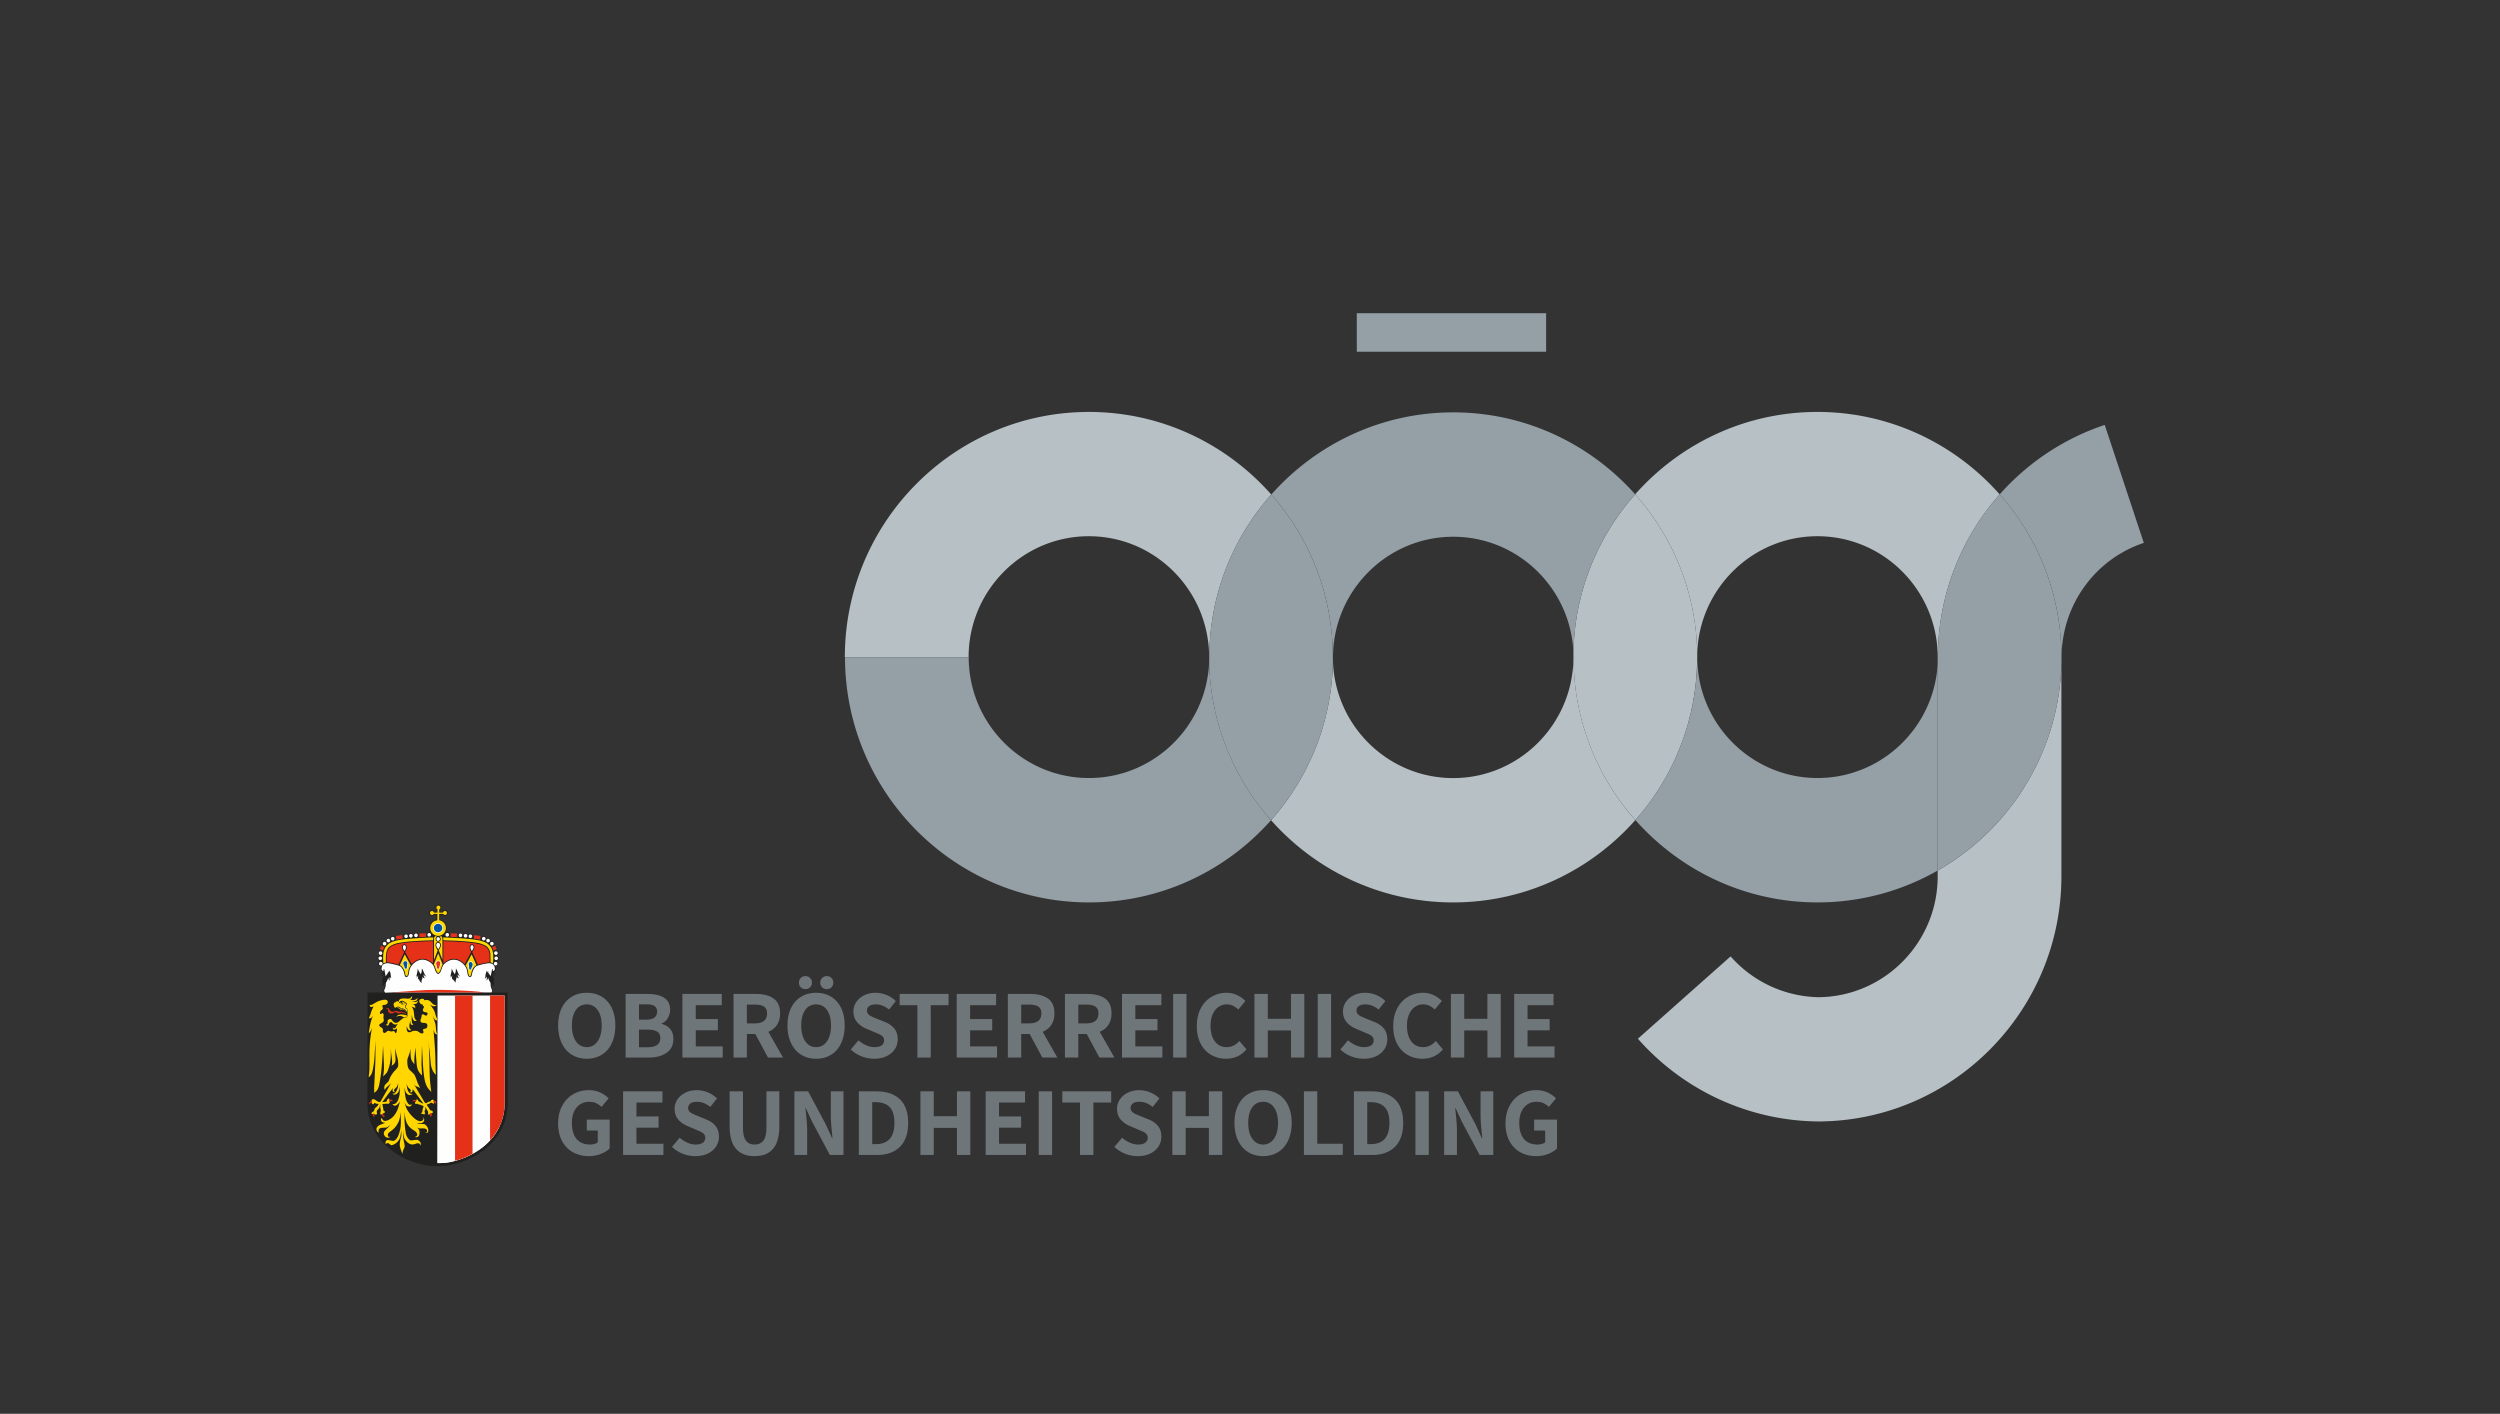 <?xml version="1.0" encoding="UTF-8"?>
<svg xmlns="http://www.w3.org/2000/svg" xmlns:xlink="http://www.w3.org/1999/xlink" width="290" height="164">
  <rect width="100%" height="100%" fill="#333333" stroke="none"/>
  <defs>
    <path id="a" d="M1.577.546h3.275v3.511H1.577z"></path>
    <path id="c" d="M1.584 3.501h3.268v3.511H1.584z"></path>
    <path id="e" d="M1.727 3.181h3.125v3.511H1.727z"></path>
    <path id="g" d="M1.758.268h3.094v3.511H1.758z"></path>
    <path id="i" d="M1.692.891h3.16v3.511h-3.16z"></path>
  </defs>
  <g fill="none" fill-rule="evenodd">
    <path fill="#6F767A" d="M178.21 134.11a3.71 3.71 0 0 0 1.366-.248c.423-.167.77-.38 1.042-.644v-3.344h-2.656v1.265h1.277v1.377a1.126 1.126 0 0 1-.385.182c-.16.045-.32.068-.486.068-.7 0-1.232-.216-1.592-.65-.362-.433-.542-1.05-.542-1.848 0-.76.184-1.361.553-1.801.37-.441.857-.661 1.468-.661.295 0 .552.052.773.153.223.101.439.25.65.445l.814-.993a3.124 3.124 0 0 0-2.294-.95c-.663 0-1.262.155-1.8.463-.54.31-.966.756-1.283 1.34-.317.583-.475 1.27-.475 2.062 0 .798.155 1.48.464 2.05.307.568.732.999 1.27 1.294.538.293 1.15.44 1.837.44zm-10.687-.136h1.481v-2.824c0-.294-.016-.631-.045-1.011a36.06 36.06 0 0 0-.16-1.599h.047l.744 1.604 2.045 3.83h1.583v-7.376h-1.471v2.8c0 .482.048 1.16.137 2.034.03.27.05.47.058.599h-.046l-.734-1.604-2.046-3.83h-1.593v7.377zm-3.333 0h1.548v-7.378h-1.548v7.378zm-5.591-1.254v-4.87h.407c.7 0 1.236.189 1.61.566.372.378.559.99.559 1.842 0 1.642-.723 2.462-2.17 2.462h-.406zm-1.548 1.254h2.135c1.114 0 1.992-.314 2.626-.943.638-.63.956-1.553.956-2.773 0-1.22-.321-2.136-.966-2.746-.643-.61-1.547-.914-2.707-.914h-2.044v7.376zm-5.796 0h4.51v-1.3h-2.962v-6.076h-1.548v7.376zm-4.733-1.208c-.526 0-.947-.227-1.258-.678-.313-.452-.47-1.062-.47-1.83s.154-1.37.462-1.802c.31-.433.732-.65 1.266-.65.529 0 .946.218 1.26.656.313.436.468 1.036.468 1.796 0 .768-.155 1.378-.467 1.83-.315.45-.732.678-1.261.678zm0 1.344c.657 0 1.233-.155 1.734-.463.5-.31.888-.756 1.163-1.339.275-.584.415-1.266.415-2.05 0-.783-.14-1.462-.415-2.034-.275-.572-.663-1.01-1.163-1.31-.501-.302-1.077-.452-1.734-.452-.655 0-1.232.15-1.732.452-.502.3-.891.736-1.17 1.305-.28.568-.42 1.248-.42 2.039 0 .784.14 1.466.42 2.05.279.583.668 1.03 1.17 1.339.5.308 1.077.463 1.732.463zm-10.527-.136h1.547v-3.14h2.689v3.14h1.548v-7.376h-1.548v2.88h-2.69v-2.88h-1.546v7.376zm-4.012.136c.559 0 1.043-.102 1.459-.306.412-.202.73-.476.948-.818.218-.343.328-.722.328-1.135 0-.497-.13-.907-.384-1.227-.258-.32-.622-.577-1.096-.773l-.948-.384a12.874 12.874 0 0 1-.652-.283 1.128 1.128 0 0 1-.348-.26.564.564 0 0 1-.143-.394c0-.227.09-.403.27-.531.183-.13.427-.193.737-.193.285 0 .553.049.802.146.247.099.5.25.756.452l.78-.982c-.302-.3-.66-.536-1.074-.706a3.313 3.313 0 0 0-1.264-.254c-.49 0-.931.096-1.322.288a2.32 2.32 0 0 0-.922.78c-.223.328-.334.69-.334 1.089 0 .497.142.91.42 1.237a2.76 2.76 0 0 0 1.072.763l.972.417c.294.122.507.215.639.283.13.068.24.155.327.26a.604.604 0 0 1 .129.396.676.676 0 0 1-.287.581c-.192.14-.47.21-.832.21-.306 0-.625-.072-.953-.215a3.346 3.346 0 0 1-.897-.576l-.894 1.061c.36.347.78.612 1.254.798.476.184.96.276 1.457.276zm-6.699-.136h1.548v-6.078h2.068v-1.298h-5.672v1.298h2.056v6.078zm-4.79 0h1.549v-7.378h-1.548v7.378zm-6.156 0h4.677v-1.3h-3.13v-1.863h2.566v-1.299h-2.565v-1.616h3.017v-1.298h-4.565v7.376zm-7.568 0h1.545v-3.14h2.69v3.14h1.549v-7.376h-1.548v2.88h-2.691v-2.88h-1.545v7.376zm-5.592-1.254v-4.87h.405c.701 0 1.239.189 1.61.566.374.378.56.99.56 1.842 0 1.642-.725 2.462-2.17 2.462h-.405zm-1.55 1.254h2.136c1.115 0 1.99-.314 2.627-.943.635-.63.955-1.553.955-2.773 0-1.22-.323-2.136-.966-2.746-.644-.61-1.546-.914-2.706-.914h-2.046v7.376zm-7.478 0h1.48v-2.824c0-.294-.015-.631-.046-1.011a36.18 36.18 0 0 0-.158-1.599h.045l.747 1.604 2.045 3.83h1.581v-7.376h-1.468v2.8c0 .482.044 1.16.135 2.034.03.27.05.47.057.599h-.046l-.734-1.604-2.045-3.83H92.15v7.377zm-4.62.136c.94 0 1.654-.283 2.14-.847.488-.565.73-1.447.73-2.644v-4.021h-1.493v4.168c0 .716-.115 1.228-.348 1.537-.233.308-.579.463-1.03.463-.445 0-.78-.155-1.006-.463-.225-.31-.339-.821-.339-1.537v-4.168h-1.546v4.02c0 1.198.248 2.08.74 2.645.493.564 1.21.847 2.152.847zm-6.868 0c.557 0 1.04-.102 1.457-.306.413-.202.73-.476.95-.818.218-.343.327-.722.327-1.135 0-.497-.128-.907-.384-1.227-.257-.32-.621-.577-1.097-.773l-.95-.384a13.79 13.79 0 0 1-.649-.283 1.156 1.156 0 0 1-.35-.26.58.58 0 0 1-.14-.394.61.61 0 0 1 .272-.531c.18-.13.424-.193.733-.193.287 0 .555.049.801.146.25.099.502.25.759.452l.779-.982a3.252 3.252 0 0 0-1.074-.706 3.32 3.32 0 0 0-1.265-.254c-.49 0-.93.096-1.321.288-.392.192-.7.452-.922.78-.222.328-.333.69-.333 1.089 0 .497.14.91.419 1.237.278.328.634.582 1.072.763l.973.417c.293.122.507.215.636.283a.999.999 0 0 1 .328.26c.088.105.13.237.13.396a.674.674 0 0 1-.287.581c-.192.14-.468.21-.831.21a2.39 2.39 0 0 1-.955-.215 3.367 3.367 0 0 1-.897-.576l-.892 1.061c.36.347.779.612 1.252.798a4.01 4.01 0 0 0 1.459.276zm-8.383-.136h4.677v-1.3h-3.13v-1.863h2.566v-1.299h-2.565v-1.616h3.017v-1.298H72.28v7.376zm-3.965.136c.489 0 .944-.083 1.368-.248.42-.167.768-.38 1.038-.644v-3.344h-2.654v1.265h1.276v1.377a1.136 1.136 0 0 1-.383.182c-.16.045-.323.068-.488.068-.699 0-1.23-.216-1.59-.65-.365-.433-.543-1.05-.543-1.848 0-.76.182-1.361.553-1.801.368-.441.857-.661 1.468-.661.295 0 .55.052.773.153.222.101.44.25.65.445l.814-.993a3.127 3.127 0 0 0-2.294-.95c-.663 0-1.262.155-1.8.463-.54.31-.968.756-1.283 1.34-.316.583-.476 1.27-.476 2.062 0 .798.156 1.48.464 2.05.31.568.733.999 1.27 1.294.54.293 1.151.44 1.837.44zm107.332-11.433h4.678v-1.298h-3.13v-1.864h2.564v-1.3h-2.564V116.6h3.016v-1.3h-4.564v7.377zm-7.343 0h1.547v-3.14h2.69v3.14h1.547V115.3h-1.548v2.881h-2.69V115.3h-1.546v7.377zm-3.288.136c.956 0 1.744-.361 2.361-1.085l-.824-.97c-.422.474-.916.71-1.48.71-.572 0-1.025-.221-1.36-.665-.337-.446-.504-1.055-.504-1.831 0-.497.08-.932.243-1.305.163-.372.387-.66.672-.86a1.66 1.66 0 0 1 .97-.298c.258 0 .493.05.707.152.215.103.426.25.627.447l.825-.995a3.338 3.338 0 0 0-.966-.682 2.807 2.807 0 0 0-1.224-.266c-.626 0-1.203.155-1.728.463-.528.31-.946.755-1.256 1.339-.307.584-.462 1.27-.462 2.062 0 .798.151 1.482.451 2.05.301.569.71 1 1.225 1.293a3.416 3.416 0 0 0 1.723.441zm-6.823 0c.558 0 1.043-.101 1.458-.305.413-.203.732-.476.95-.819.216-.342.326-.721.326-1.136 0-.497-.128-.905-.384-1.225-.256-.32-.622-.579-1.095-.773l-.948-.384a13.725 13.725 0 0 1-.652-.283 1.098 1.098 0 0 1-.348-.26.565.565 0 0 1-.143-.396c0-.225.091-.403.271-.53.181-.129.427-.193.735-.193.286 0 .553.05.802.147.248.099.502.25.756.452l.78-.983a3.235 3.235 0 0 0-1.073-.706 3.312 3.312 0 0 0-1.265-.254c-.49 0-.93.096-1.322.288a2.325 2.325 0 0 0-.92.779 1.9 1.9 0 0 0-.334 1.09c0 .498.138.91.417 1.238.279.328.637.581 1.075.763l.97.417c.294.121.507.215.64.283.13.068.24.154.328.26a.616.616 0 0 1 .128.396.681.681 0 0 1-.286.58c-.194.14-.47.209-.83.209-.312 0-.628-.07-.956-.215a3.369 3.369 0 0 1-.898-.574l-.894 1.06c.362.348.78.613 1.255.797a4 4 0 0 0 1.457.277zm-5.333-.136h1.548V115.3h-1.548v7.377zm-7.343 0h1.548v-3.14h2.69v3.14h1.546V115.3h-1.546v2.881h-2.69V115.3h-1.548v7.377zm-3.286.136c.956 0 1.742-.361 2.361-1.085l-.824-.97c-.423.474-.916.71-1.481.71-.57 0-1.026-.221-1.362-.665-.334-.446-.502-1.055-.502-1.831 0-.497.082-.932.244-1.305.162-.372.386-.66.672-.86.285-.198.61-.298.97-.298.256 0 .492.05.707.152.215.103.424.25.627.447l.824-.995a3.344 3.344 0 0 0-.964-.682 2.821 2.821 0 0 0-1.226-.266c-.626 0-1.202.155-1.729.463-.528.31-.947.755-1.255 1.339-.309.584-.46 1.27-.46 2.062 0 .798.147 1.482.45 2.05.3.569.71 1 1.225 1.293.515.295 1.09.441 1.723.441zm-6.146-.136h1.548V115.3h-1.548v7.377zm-5.932 0h4.68v-1.298H131.7v-1.864h2.567v-1.3H131.7V116.6h3.018v-1.3h-4.566v7.377zm-5.072-6.145h.918c.48 0 .838.079 1.07.237.234.159.351.422.351.79 0 .385-.121.673-.36.865-.243.192-.596.288-1.061.288h-.918v-2.18zm4.194 6.145l-1.708-2.993c.43-.173.765-.439 1.005-.796.241-.359.363-.801.363-1.328 0-.805-.254-1.384-.758-1.733-.504-.351-1.185-.527-2.045-.527h-2.599v7.377h1.548v-2.733h.983l1.47 2.733h1.74zm-10.814-6.145h.916c.482 0 .84.079 1.074.237.233.159.35.422.35.79 0 .385-.12.673-.36.865-.244.192-.597.288-1.064.288h-.916v-2.18zm4.192 6.145l-1.705-2.993a2.138 2.138 0 0 0 1.004-.796c.241-.359.361-.801.361-1.328 0-.805-.25-1.384-.754-1.733-.506-.351-1.188-.527-2.047-.527h-2.599v7.377h1.548v-2.733h.984l1.468 2.733h1.74zm-11.67 0h4.678v-1.298h-3.13v-1.864h2.564v-1.3h-2.564V116.6h3.017v-1.3h-4.565v7.377zm-4.564 0h1.548V116.6h2.066v-1.3h-5.67v1.3h2.056v6.077zm-5.016.136c.557 0 1.045-.101 1.457-.305.416-.203.73-.476.95-.819.218-.342.327-.721.327-1.136 0-.497-.129-.905-.384-1.225-.256-.32-.62-.579-1.094-.773l-.95-.384a13.127 13.127 0 0 1-.649-.283 1.115 1.115 0 0 1-.352-.26.583.583 0 0 1-.141-.396c0-.225.092-.403.273-.53.179-.129.424-.193.732-.193.287 0 .555.05.803.147.248.099.501.25.757.452l.779-.983a3.224 3.224 0 0 0-1.07-.706 3.33 3.33 0 0 0-1.269-.254c-.49 0-.93.096-1.321.288a2.307 2.307 0 0 0-.919.779 1.9 1.9 0 0 0-.333 1.09c0 .498.137.91.416 1.238a2.78 2.78 0 0 0 1.073.763l.972.417c.293.121.507.215.637.283a1 1 0 0 1 .328.26.604.604 0 0 1 .132.396.68.68 0 0 1-.289.58c-.193.14-.47.209-.83.209-.31 0-.627-.07-.955-.215a3.348 3.348 0 0 1-.899-.574l-.892 1.06a3.74 3.74 0 0 0 1.255.797c.473.184.96.277 1.456.277zm-5.49-8.077c.218 0 .396-.07.538-.21a.727.727 0 0 0 .21-.537.747.747 0 0 0-.21-.541.725.725 0 0 0-.539-.215.736.736 0 0 0-.756.756c0 .22.073.399.215.538a.74.74 0 0 0 .541.209zm-2.486 0a.74.74 0 0 0 .542-.21.711.711 0 0 0 .215-.537.73.73 0 0 0-.757-.756.712.712 0 0 0-.535.215.743.743 0 0 0-.21.541.717.717 0 0 0 .745.747zm1.245 6.732c-.53 0-.948-.225-1.261-.677-.312-.452-.468-1.062-.468-1.83 0-.77.153-1.37.462-1.802.31-.434.731-.65 1.267-.65.525 0 .947.219 1.257.655.314.437.47 1.036.47 1.797 0 .768-.156 1.378-.47 1.83-.31.452-.732.677-1.257.677zm0 1.345c.655 0 1.232-.154 1.732-.464.501-.308.89-.754 1.164-1.338.275-.583.412-1.267.412-2.05 0-.784-.137-1.461-.412-2.033-.275-.573-.663-1.01-1.164-1.31-.5-.302-1.077-.453-1.732-.453-.657 0-1.233.15-1.735.452-.502.302-.89.736-1.169 1.304-.28.57-.419 1.25-.419 2.04 0 .783.14 1.467.42 2.05.278.584.666 1.03 1.168 1.338.502.31 1.078.464 1.735.464zm-8.035-6.281h.918c.48 0 .84.079 1.072.237.233.159.35.422.35.79 0 .385-.12.673-.36.865-.242.192-.597.288-1.062.288h-.918v-2.18zm4.194 6.145l-1.708-2.993a2.14 2.14 0 0 0 1.006-.796c.24-.359.363-.801.363-1.328 0-.805-.255-1.384-.759-1.733-.504-.351-1.185-.527-2.044-.527H85.09v7.377h1.546v-2.733h.983l1.47 2.733h1.74zm-11.67 0h4.676v-1.298h-3.13v-1.864h2.566v-1.3h-2.566V116.6h3.018v-1.3H79.16v7.377zm-5.04-1.197v-2.045h.995c.497 0 .867.077 1.113.232.243.154.366.4.366.74 0 .716-.492 1.073-1.479 1.073h-.995zm0-3.197v-1.784h.847c.43 0 .747.066.95.202.203.136.306.355.306.656 0 .294-.105.522-.312.683-.208.161-.524.243-.955.243h-.836zm-1.548 4.394h2.678c.852 0 1.54-.182 2.068-.548.526-.365.792-.905.792-1.621 0-.473-.127-.856-.375-1.147-.248-.29-.58-.486-.995-.593v-.044a1.41 1.41 0 0 0 .724-.621c.18-.302.271-.626.271-.972 0-1.22-.895-1.831-2.688-1.831h-2.475v7.377zm-4.508-1.21c-.526 0-.946-.224-1.258-.676-.312-.452-.468-1.062-.468-1.83 0-.77.154-1.37.461-1.802.31-.434.73-.65 1.265-.65.528 0 .948.219 1.262.655.31.437.468 1.036.468 1.797 0 .768-.158 1.378-.468 1.83-.314.452-.734.677-1.262.677zm0 1.346c.658 0 1.234-.154 1.735-.464.501-.308.888-.754 1.164-1.338.275-.583.412-1.267.412-2.05 0-.784-.137-1.461-.412-2.033-.276-.573-.663-1.01-1.164-1.31-.501-.302-1.077-.453-1.735-.453-.654 0-1.232.15-1.732.452-.5.302-.89.736-1.169 1.304-.279.57-.42 1.25-.42 2.04 0 .783.141 1.467.42 2.05.279.584.668 1.03 1.17 1.338.5.31 1.077.464 1.731.464z"></path>
    <path fill="#B6C0C5" d="M140.278 76.227a28.416 28.416 0 0 1 7.19-18.86c-5.19-5.877-12.749-9.582-21.16-9.582-15.607 0-28.307 12.76-28.307 28.454h.019v-.012h14.337c.006-7.73 6.258-14.025 13.951-14.025 7.693 0 13.951 6.3 13.951 14.037 0 .129.006.276.006.405a9.47 9.47 0 0 0 .013-.417M189.7 95.129a28.437 28.437 0 0 1-7.166-18.902 8.136 8.136 0 0 1-.012-.38c-.006.128-.006.257-.006.392-.006 7.73-6.264 14.019-13.951 14.019-7.558 0-13.724-6.074-13.945-13.626-.098 7.098-2.797 13.57-7.178 18.515 5.19 5.847 12.736 9.534 21.123 9.534 8.393 0 15.951-3.7 21.135-9.552m35.092-18.902a28.499 28.499 0 0 1 7.172-18.878c-5.184-5.865-12.742-9.564-21.141-9.564-8.405 0-15.957 3.7-21.147 9.558a28.397 28.397 0 0 1 7.202 18.448c.24-7.527 6.399-13.589 13.945-13.589 7.693 0 13.95 6.3 13.95 14.037v.626c.013-.215.02-.423.02-.638m14.33 25.417V77.13c-.318 10.22-6.024 19.098-14.35 23.853v.662c0 7.675-6.153 13.927-13.76 14.03a13.938 13.938 0 0 1-10.264-4.735l-10.754 9.552c5.288 6.006 12.859 9.497 20.828 9.595v.006h.374v-.006c15.436-.196 27.927-12.877 27.927-28.442"></path>
    <path fill="#949FA6" d="M239.126 77.138v-.914a28.47 28.47 0 0 0-7.16-18.884 28.544 28.544 0 0 0-7.177 18.884c0 .22-.006.435-.018.65v24.11c8.33-4.76 14.036-13.631 14.355-23.846"></path>
    <path fill="#B6C0C5" d="M196.867 76.227c0-.147.007-.289.013-.436a28.43 28.43 0 0 0-7.203-18.448 28.409 28.409 0 0 0-7.16 18.503c.007.13.013.252.013.38a28.412 28.412 0 0 0 7.172 18.903 28.437 28.437 0 0 0 7.165-18.902"></path>
    <path fill="#949FA6" d="M147.443 95.141a28.384 28.384 0 0 0 7.178-18.51 9.085 9.085 0 0 1-.012-.41 28.394 28.394 0 0 0-7.141-18.853 28.412 28.412 0 0 0-7.19 18.853c0 .147-.007.288-.013.43a28.393 28.393 0 0 0 7.178 18.49M98.018 76.232h14.332v-.013H98.018z"></path>
    <path fill="#949FA6" d="M147.443 95.141a28.424 28.424 0 0 1-7.178-18.49c-.227 7.545-6.392 13.6-13.945 13.6-7.687 0-13.95-6.282-13.95-14.03h-.013v.012H98.02c.006 15.687 12.7 28.448 28.3 28.448 8.393 0 15.933-3.693 21.123-9.54zm9.945-54.338h21.963v-4.472h-21.963v4.472zm25.135 35.037c.092-7.092 2.785-13.558 7.154-18.503-5.185-5.816-12.724-9.503-21.099-9.503-8.38 0-15.926 3.693-21.11 9.534a28.363 28.363 0 0 1 7.14 18.853h.007c0 .14.006.276.006.41 0-.11.006-.226.006-.337 0-7.742 6.258-14.03 13.951-14.03 7.546 0 13.706 6.042 13.945 13.576zm28.313 28.84c5.062 0 9.822-1.349 13.939-3.698V76.87c-.338 7.436-6.46 13.38-13.939 13.38-7.669 0-13.914-6.251-13.95-13.957 0-.172 0-.337-.007-.497 0 .135-.012.283-.012.424h.006a28.407 28.407 0 0 1-7.172 18.902c5.19 5.859 12.742 9.558 21.135 9.558zm37.847-41.705l-4.534-13.687a28.195 28.195 0 0 0-12.184 8.061 28.372 28.372 0 0 1 7.16 18.872v.914c.012-.276.018-.559.018-.84 0-6.062 3.834-11.418 9.54-13.32z"></path>
    <path fill="#20201F" d="M58.896 127.894l-.007-5.632h-.003l-.007-7.131h-1.766s.035-.085.063-.127c.032-.045.039-.126-.021-.235-.056-.112-.091-.26-.126-.344-.036-.088-.025-.284-.025-.284l.13.108c.084.07.2.11.2.11s-.032-.194-.053-.345c-.02-.147.021-.28.039-.4.018-.126-.067-.228-.148-.38-.077-.147-.07-.231-.07-.231l.148.147c.06.064.165.102.165.102-.021-.017-.099-.13-.116-.15-.018-.025-.032-.053-.046-.078a1.386 1.386 0 0 1-.08-.161c.052.035.108.077.165.112a.5.5 0 0 0 .105.05c.01.003.02.006.031.006.029.007.06.01.088.014a3.633 3.633 0 0 1-.133-.109l-.063-.063a1.934 1.934 0 0 1-.123-.14c.024-.01.045-.025.066-.035.014-.011.029-.018.043-.029a.242.242 0 0 0 .045-.038.675.675 0 0 0 .046-.06l.031-.056c.004-.01.011-.025.011-.039.003-.017.007-.028.007-.042a.31.31 0 0 0 0-.08c0-.025 0-.05-.004-.074-.003-.021-.003-.046-.007-.067a.178.178 0 0 1-.007-.046 1.308 1.308 0 0 1-.02-.084c.02 0 .038-.003.06-.003.013-.004.027-.004.045-.007.014-.004.031-.011.045-.014.018-.008.035-.015.05-.025.017-.014.035-.025.049-.039l.042-.052a.28.28 0 0 0 .042-.116c.003-.014.003-.032.003-.046 0-.017 0-.035-.003-.053a.561.561 0 0 0-.018-.073.413.413 0 0 0-.024-.053.125.125 0 0 0-.035-.039.425.425 0 0 0-.056-.056l-.022-.017-.024-.021a.924.924 0 0 1 .046-.01l.02-.011a.09.09 0 0 0 .04-.025.15.15 0 0 0 .041-.039.265.265 0 0 0 .039-.049l.028-.052.01-.04a.039.039 0 0 0 .008-.02c.003-.018.003-.035.003-.053a.19.19 0 0 0-.01-.067.259.259 0 0 0-.014-.049c-.004-.014-.011-.028-.018-.042a.224.224 0 0 0-.028-.049c-.01-.014-.025-.028-.035-.042a.084.084 0 0 1-.021-.018.057.057 0 0 1-.025-.014c-.01-.003-.02-.01-.031-.014-.018-.007-.036-.01-.053-.02.02-.004.042-.015.063-.025a.11.11 0 0 0 .028-.018.23.23 0 0 0 .063-.067.337.337 0 0 0 .039-.098.436.436 0 0 0 .01-.095.386.386 0 0 0-.017-.091.276.276 0 0 0-.018-.053.32.32 0 0 0-.028-.045.244.244 0 0 0-.14-.102.346.346 0 0 0-.165 0c-.021.003-.042.014-.063.02-.01.008-.018.011-.028.018a.166.166 0 0 0-.036.036.315.315 0 0 0-.052.066 1.276 1.276 0 0 1-.039-.137l-.02-.06a.413.413 0 0 0-.025-.07.633.633 0 0 0-.029-.073c-.017-.042-.035-.088-.056-.13-.014-.025-.028-.05-.045-.074l-.021-.032-.043-.052c.021 0 .039.003.06.003l.042-.003a.205.205 0 0 0 .063-.014.297.297 0 0 0 .13-.084.45.45 0 0 0 .039-.07.472.472 0 0 0 .025-.096c0-.038 0-.077-.007-.119a.165.165 0 0 0-.015-.056.215.215 0 0 0-.073-.109.34.34 0 0 0-.214-.077.201.201 0 0 0-.088.02c-.004.004-.007.004-.01.008l-.029.017v-.084c-.003-.02-.003-.042-.007-.063a.29.29 0 0 0-.031-.098.457.457 0 0 0-.064-.081.238.238 0 0 0-.08-.05.209.209 0 0 0-.095-.02.686.686 0 0 0-.081.007.298.298 0 0 0-.077.031c-.01.007-.021.01-.028.018-.014.007-.025.014-.039.02l-.01-.055c0-.014-.004-.021-.007-.035a.261.261 0 0 0-.057-.095.324.324 0 0 0-.091-.077.44.44 0 0 0-.088-.032.367.367 0 0 0-.088 0 .218.218 0 0 0-.09.032.336.336 0 0 0-.127.126.36.36 0 0 0-.025.06.159.159 0 0 0-.01.056c0 .02 0 .038.003.06l.01.049c.004.017.011.038.015.06l-.01.024-.17-.042a259229.314 259229.314 0 0 0-.175-.042c-.031-.004-.067-.014-.098-.018-.018-.003-.032-.003-.046-.007l-.2-.031c-.056-.007-.109-.018-.165-.025-.018-.004-.035-.004-.053-.007-.02-.004-.042-.004-.063-.007l-.123-.01c.01-.011.021-.025.035-.036l.021-.024a.197.197 0 0 0 .036-.053c.01-.021.017-.042.024-.063.004-.014.004-.028.004-.042a.1.1 0 0 0 0-.046.301.301 0 0 0-.018-.095.244.244 0 0 0-.039-.08.223.223 0 0 0-.07-.07.279.279 0 0 0-.161-.057.274.274 0 0 0-.077.01.43.43 0 0 0-.092.043.4.4 0 0 0-.066.066l-.022.032c-.01.01-.017.025-.024.039l-.007-.018-.007-.014a.488.488 0 0 0-.039-.074c-.017-.02-.031-.042-.049-.06a.318.318 0 0 0-.056-.038.217.217 0 0 0-.067-.025c-.017-.003-.031-.007-.045-.007a.133.133 0 0 0-.053 0c-.021 0-.042.007-.063.011-.021.007-.039.018-.057.028-.017.007-.031.021-.045.032-.01.014-.025.028-.032.045-.007.01-.014.025-.02.035-.011.018-.018.036-.025.053a.077.077 0 0 1-.018-.01h-.003l-.043-.11a.11.11 0 0 0-.038-.048.365.365 0 0 0-.085-.06.476.476 0 0 0-.101-.021.31.31 0 0 0-.099.007.238.238 0 0 0-.094.045.264.264 0 0 0-.078.088.331.331 0 0 0-.042.106.212.212 0 0 0-.003.08c.003.028.01.053.02.078.018.038.036.077.057.115l-1.124-.049c.007-.01.014-.014.021-.02a.048.048 0 0 1 .011-.015.216.216 0 0 0 .053-.091.345.345 0 0 0 .003-.165c0-.014-.007-.028-.01-.046a.372.372 0 0 0-.092-.133.294.294 0 0 0-.126-.067.21.21 0 0 0-.123.004.253.253 0 0 0-.07.031c-.035.021-.07.046-.106.07a1.694 1.694 0 0 0 .134-.249.548.548 0 0 0 .039-.144 1.081 1.081 0 0 0-.288-.913.758.758 0 0 0-.2-.147 1.024 1.024 0 0 0-.11-.05 5.356 5.356 0 0 1-.178-.063l.003-.55.334.003c.01.007.017.014.028.024l.02.014a.536.536 0 0 0 .057.039l.05.021c.017.004.034.01.052.01a.382.382 0 0 0 .176-.028.316.316 0 0 0 .16-.158.377.377 0 0 0 .032-.119.325.325 0 0 0-.056-.214.367.367 0 0 0-.073-.074.335.335 0 0 0-.102-.045.322.322 0 0 0-.099-.018.305.305 0 0 0-.098.018.28.28 0 0 0-.137.088l-.02.027-.029.05-.277.014-.007-.225c.01-.01.02-.021.031-.035.007-.007.014-.014.021-.025a.399.399 0 0 0 .053-.08.228.228 0 0 0 .025-.137.476.476 0 0 0-.022-.102.134.134 0 0 0-.02-.056.212.212 0 0 0-.029-.046.184.184 0 0 0-.035-.039.158.158 0 0 0-.049-.035c-.014-.007-.028-.01-.042-.017-.014-.007-.028-.01-.042-.014a.241.241 0 0 0-.053-.007h-.056a.412.412 0 0 0-.112.031.23.23 0 0 0-.092.06.255.255 0 0 0-.07.091.305.305 0 0 0-.035.109c-.004.025 0 .046.003.074 0 .02.007.042.018.06.01.024.021.045.039.066.02.035.045.063.07.095l.007.218-.256.007a.61.61 0 0 1-.04-.064c-.01-.014-.017-.024-.027-.035a.437.437 0 0 0-.116-.07.115.115 0 0 0-.06-.014c-.02-.003-.042-.003-.06-.003a.294.294 0 0 0-.231.101.33.33 0 0 0-.084.257.325.325 0 0 0 .045.154l.021.032c.01.01.025.024.035.031l.067.046c.025.01.05.021.077.025.028.01.06.01.092.01a.382.382 0 0 0 .091-.014.272.272 0 0 0 .056-.025c.014-.003.025-.014.035-.02.007-.008.014-.011.018-.018.014-.014.024-.028.035-.039h.28v.551l-.108.032a.763.763 0 0 0-.214.084.723.723 0 0 0-.242.197.888.888 0 0 0-.169.267c-.018.038-.032.08-.046.12-.014.048-.02.094-.028.143a.9.9 0 0 0 .01.327 1.666 1.666 0 0 0 .092.277l.032.074a.78.78 0 0 0-.057-.042l-.031-.014a.167.167 0 0 0-.07-.014.262.262 0 0 0-.092.014.22.22 0 0 0-.077.035.303.303 0 0 0-.063.049.527.527 0 0 0-.053.08.334.334 0 0 0-.028.148.23.23 0 0 0 .01.063.263.263 0 0 0 .015.056.262.262 0 0 0 .024.043l.014.024c.01.014.021.025.028.039l-1.116.045.021-.031c.007-.01.014-.018.018-.028a.095.095 0 0 0 .017-.035.319.319 0 0 0 .025-.12c-.004-.028-.007-.06-.018-.088a.293.293 0 0 0-.07-.126.172.172 0 0 0-.046-.042c-.014-.014-.031-.021-.049-.032a.31.31 0 0 0-.274.025.265.265 0 0 0-.073.067.09.09 0 0 0-.018.031.31.31 0 0 0-.032.07l-.007.018-.014.028c-.007-.017-.014-.031-.02-.049-.008-.01-.011-.021-.018-.035a.277.277 0 0 0-.042-.053.23.23 0 0 0-.06-.042c-.01-.007-.025-.01-.035-.014a.093.093 0 0 0-.042-.01c-.028-.008-.057-.008-.085-.008a.72.72 0 0 0-.084.018.395.395 0 0 0-.074.042.201.201 0 0 0-.052.056.2.2 0 0 0-.028.046c-.014.021-.025.046-.039.07-.004-.014-.01-.024-.014-.035l-.01-.017c-.004-.008-.011-.011-.015-.018-.014-.01-.024-.025-.035-.035a.81.81 0 0 0-.066-.05c-.015-.006-.025-.013-.04-.02-.017-.007-.038-.01-.055-.014a.682.682 0 0 0-.085.007.27.27 0 0 0-.087.035.293.293 0 0 0-.127.133.401.401 0 0 0-.031.091c0 .014-.004.032-.004.046 0 .018.004.035.004.05.003.02.01.041.017.062l.021.046c.01.014.018.028.028.039.018.02.035.038.05.06l-.078.01-.46.067a1.36 1.36 0 0 0-.126.017l-.446.095c.007-.014.018-.028.025-.046.003-.007.003-.014.007-.024a.267.267 0 0 0 .01-.074.383.383 0 0 0-.031-.151.146.146 0 0 0-.025-.046l-.025-.028a.384.384 0 0 0-.094-.073c-.018-.007-.032-.014-.046-.018a.205.205 0 0 0-.046-.007.151.151 0 0 0-.056 0 .146.146 0 0 0-.056.01c-.014.004-.028.008-.042.015a.256.256 0 0 0-.042.028c-.018.014-.032.024-.046.042a.445.445 0 0 0-.039.045c-.007.014-.014.025-.02.04-.008.013-.011.027-.018.041l-.021.067-.035-.021c-.01-.007-.018-.01-.028-.018-.011-.003-.025-.01-.036-.014-.014-.01-.028-.01-.042-.01-.017-.004-.038-.004-.056-.004a.22.22 0 0 0-.067.01.173.173 0 0 0-.06.022c-.013.003-.027.014-.041.024a.175.175 0 0 0-.032.025c-.01.014-.021.028-.032.046a.348.348 0 0 0-.038.06c-.007.013-.01.027-.014.041a.528.528 0 0 0-.007.165c-.007-.007-.014-.01-.025-.017 0-.004-.003-.004-.007-.007a.126.126 0 0 0-.039-.014c-.02-.004-.045-.004-.07-.004-.024 0-.052 0-.077.007a.469.469 0 0 0-.063.025.256.256 0 0 0-.095.077.349.349 0 0 0-.067.26c.01.046.028.088.053.126.021.032.05.06.08.081a.19.19 0 0 0 .092.039.271.271 0 0 0 .053.007.86.86 0 0 0 .094-.007c-.017.02-.035.045-.052.063-.007.01-.014.018-.018.028-.028.039-.049.08-.07.12a2.223 2.223 0 0 0-.077.2c-.01.031-.021.063-.032.09-.014.043-.028.082-.038.124-.011-.018-.025-.032-.036-.05-.007-.006-.017-.013-.024-.024-.01-.01-.028-.021-.042-.032a.338.338 0 0 0-.18-.039.199.199 0 0 0-.098.029.197.197 0 0 0-.052.035.322.322 0 0 0-.056.067.21.21 0 0 0-.032.052l-.021.057a.34.34 0 0 0-.007.133.276.276 0 0 0 .081.158.533.533 0 0 0 .049.042l.028.021c.01.007.024.014.035.025-.021.007-.042.014-.063.024-.007.004-.018.007-.028.014l-.021.021a.611.611 0 0 0-.043.05.378.378 0 0 0-.049.094.445.445 0 0 0-.02.099c0 .02 0 .042.006.063a.244.244 0 0 0 .025.07.277.277 0 0 0 .067.088.332.332 0 0 0 .087.067.073.073 0 0 1 .021.014c.01.003.021.007.032.014-.018.007-.035.02-.053.031a.063.063 0 0 0-.024.018.184.184 0 0 0-.035.038c-.014.015-.025.04-.035.06a.215.215 0 0 0-.025.05.122.122 0 0 0-.007.038c-.004.01-.004.028-.004.039a.46.46 0 0 0 .018.126.311.311 0 0 0 .028.06c.01.014.021.028.032.038a.2.2 0 0 0 .038.039.529.529 0 0 0 .06.035.192.192 0 0 0 .046.018c.01 0 .024.003.038.003.025.004.046.004.07.004-.003.014-.003.028-.003.045-.004.004-.004.007-.004.01l-.017.1a.555.555 0 0 0-.014.132c.003.04.007.081.017.123.007.014.01.028.018.046.007.018.017.032.028.05.01.017.025.03.035.045.01.01.025.02.035.031a.458.458 0 0 1 .046.032c.028.014.053.025.077.039-.003.007-.01.014-.014.02H44.4a.188.188 0 0 1-.046.057c-.028.028-.056.056-.087.084l-.243.218a.455.455 0 0 0 .057-.018c.007-.003.017-.003.024-.007l.063-.024a.311.311 0 0 0 .06-.028.672.672 0 0 0 .109-.064c.024-.014.046-.031.067-.045.028-.028.06-.046.087-.07a2.897 2.897 0 0 1-.172.256l-.045.056-.095.112.056-.024.039-.014a.652.652 0 0 0 .133-.092.65.65 0 0 0 .067-.06c.028-.027.056-.052.08-.08-.006.039-.013.088-.024.13a.232.232 0 0 1-.028.07 2.119 2.119 0 0 1-.088.151c-.014.025-.028.05-.039.077-.01.021-.017.046-.024.07a.159.159 0 0 0-.01.057c-.004.014-.004.031-.004.049.003.017.003.039.007.06.007.066.017.133.024.203a.66.66 0 0 1 .011.116c0 .032 0 .067-.004.102a.241.241 0 0 1-.007.053c-.007.02-.01.042-.017.063a.418.418 0 0 1-.028.07c-.01.035-.025.063-.035.095l.028-.014.014-.004a.944.944 0 0 0 .228-.14c.035-.025.067-.056.102-.084-.004.028-.004.056-.004.084 0 .024-.003.045-.003.07l-.01.095c-.004.024-.011.049-.015.07l-.01.028a.469.469 0 0 1-.025.063l-.109.285a.37.37 0 0 0-.02.084.198.198 0 0 0 .018.095c.02.031.041.067.062.098l.018.025h-1.928l-.01 7.13-.008 5.633a6.914 6.914 0 0 0 .172 1.566c.11.484.278.958.496 1.408.249.509.561.986.926 1.415.39.46.833.874 1.317 1.232a9.039 9.039 0 0 0 2.68 1.359c.382.116.768.21 1.165.28.372.064.751.102 1.13.113.085.003.169.007.253.007.084 0 .169-.004.256-.007.38-.01.759-.05 1.131-.112.393-.07.783-.165 1.166-.281a8.967 8.967 0 0 0 2.675-1.359 7.71 7.71 0 0 0 1.32-1.232 6.81 6.81 0 0 0 .924-1.415c.221-.446.39-.92.498-1.408a7.11 7.11 0 0 0 .172-1.566zm-.347 0c0 .495-.056.99-.165 1.47-.102.468-.264.92-.47 1.353a6.384 6.384 0 0 1-.885 1.355c-.37.432-.79.828-1.254 1.162a8.744 8.744 0 0 1-1.225.751 9.669 9.669 0 0 1-1.352.555c-.32.105-.646.19-.976.256-.274.05-.551.092-.832.106-.07.007-.14.007-.211.01-.144.004-.284.004-.428.004l.028-19.434h7.749l.02 12.412z"></path>
    <path fill="#FEFEFE" d="M50.779 115.481l-.028 19.438c.14-.004.284-.004.425-.007.073-.004.143-.004.214-.007.28-.018.558-.057.832-.11.33-.066.656-.15.976-.256a9.065 9.065 0 0 0 2.577-1.303 7.158 7.158 0 0 0 1.254-1.161 6.4 6.4 0 0 0 .884-1.36"></path>
    <path fill="#FFD600" d="M48.29 131.813c-.06.035-.124.06-.187.084.042.007.088.014.134.018a.428.428 0 0 0 .095 0 .311.311 0 0 0 .147-.053.425.425 0 0 0 .116-.123.721.721 0 0 0 .045-.13.544.544 0 0 0 .011-.053h-.263c0 .007.003.01.003.018a.242.242 0 0 1-.042.183.153.153 0 0 1-.06.056m-1.84.13l-.015-.032c-.007.06-.003.092.014.032"></path>
    <path fill="#FFD600" d="M50.563 116.67c.035-.014.07-.032.102-.046a1.922 1.922 0 0 1-.28-.066.466.466 0 0 1-.17-.095c-.06-.06-.119-.12-.175-.18a1.504 1.504 0 0 0-.207-.185.448.448 0 0 0-.144-.067.5.5 0 0 0-.158-.028c-.105 0-.21.003-.313.021-.007-.032-.017-.056-.024-.084l-.014-.021a.2.2 0 0 0-.106-.053.593.593 0 0 0-.235.014.365.365 0 0 0-.12.053.203.203 0 0 0-.07.098.223.223 0 0 0-.017.137c.01.056.035.112.074.165.035.05.077.098.12.154.003.004.01.004.017.004l.154.01c.01 0 .018.004.021.011a.127.127 0 0 1 .025.06l.024.112.095.06c.01.003.018.014.021.024a.086.086 0 0 1 0 .042c-.003.011-.003.018-.007.025a4.033 4.033 0 0 1-.08.172.427.427 0 0 0-.04.176c0 .038.015.08.04.115.02.032.049.057.08.07.05.022.102.04.158.046.05.007.099.018.148.028a.321.321 0 0 1 .049.025.157.157 0 0 1 .063.098.24.24 0 0 1-.031.148.31.31 0 0 1-.088.091.156.156 0 0 1-.081.01.292.292 0 0 1-.053-.013c-.049-.025-.098-.06-.144-.088a.313.313 0 0 0-.108-.053.235.235 0 0 0-.07 0 .091.091 0 0 0-.057.032.203.203 0 0 0-.053.088l-.017.217-.098.26a.336.336 0 0 0-.014.204c.01.056.045.105.09.137.025.017.05.031.082.035a.82.82 0 0 0 .186.024.97.97 0 0 1 .2.021.339.339 0 0 1 .105.035c.05.029.088.07.105.12.029.063.036.137.029.2a.573.573 0 0 1-.074.2.154.154 0 0 1-.095.067l-.232.06a.258.258 0 0 0-.095.06.078.078 0 0 0-.014.066l.06.218a.092.092 0 0 1-.007.073.169.169 0 0 1-.07.078.207.207 0 0 1-.127.031.345.345 0 0 1-.133-.038l-.298-.2a.39.39 0 0 0-.12-.05 1.117 1.117 0 0 0-.217-.024c-.081.003-.158.003-.24.01a.06.06 0 0 0-.034.01l-.183.1a.638.638 0 0 1-.182.048.278.278 0 0 1-.14-.017.205.205 0 0 1-.117-.095.447.447 0 0 1-.074-.19c-.01-.056-.014-.12-.01-.175 0-.085.007-.158.021-.239.01.05.018.102.032.15.014.04.024.082.042.113.017.05.045.099.08.137.025.032.06.053.095.07.028.014.06.022.092.029.063.003.126.003.19 0-.05-.057-.1-.11-.145-.169a.553.553 0 0 1-.052-.084.617.617 0 0 1-.043-.186 1.417 1.417 0 0 1 .025-.323c.01-.053.021-.106.035-.162l.053-.207v.133l.01.102a.523.523 0 0 0 .042.162.15.15 0 0 0 .06.07.23.23 0 0 0 .063.025.906.906 0 0 0 .169.01c-.035-.053-.07-.105-.102-.165a.372.372 0 0 1-.039-.074.648.648 0 0 1-.028-.133 2.32 2.32 0 0 1-.017-.267l-.004-.544.042.158c.007.031.014.067.021.091.029.123.07.235.123.344a.207.207 0 0 0 .169.123c.077.004.158 0 .235-.007-.06-.06-.116-.13-.165-.197a.654.654 0 0 1-.067-.115.432.432 0 0 1-.031-.102c-.018-.063-.025-.137-.032-.2a10.19 10.19 0 0 0-.038-.359c-.007-.045-.01-.087-.018-.136a1.03 1.03 0 0 0-.046-.18 1.933 1.933 0 0 0-.087-.2c-.014-.024-.028-.052-.046-.08l-.102-.162c.032.035.063.07.098.095.015.01.029.017.043.024l.182.053c.01.004.025.01.032.021.035.035.063.067.091.102.007-.05.007-.102.007-.154a.67.67 0 0 0-.01-.113.198.198 0 0 0-.04-.088.224.224 0 0 0-.066-.073.477.477 0 0 0-.084-.046c-.046-.018-.095-.028-.148-.042.053.003.106.003.158.003.04 0 .081-.003.12-.007a.5.5 0 0 0 .172-.045.253.253 0 0 0 .102-.07.196.196 0 0 0 .056-.081c.028-.063.056-.123.074-.19-.039.032-.078.06-.116.088a.42.42 0 0 1-.056.028.545.545 0 0 1-.127.028 1.39 1.39 0 0 1-.214-.003l-.112-.011c-.05-.003-.095-.01-.144-.014a2.06 2.06 0 0 0 .207-.018 1.27 1.27 0 0 0 .161-.031.724.724 0 0 0 .19-.07.294.294 0 0 0 .095-.092.298.298 0 0 0 .031-.077c.014-.06.021-.12.025-.179a.762.762 0 0 1-.067.091.275.275 0 0 1-.116.098.633.633 0 0 1-.133.057.923.923 0 0 1-.193.031.57.57 0 0 1-.19-.014.41.41 0 0 1-.07-.017c-.039-.007-.07-.018-.105-.028l.077-.042c.021-.011.042-.021.06-.036a.305.305 0 0 0 .06-.056c.013-.017.024-.038.034-.056a.158.158 0 0 0 .004-.08.157.157 0 0 0-.042-.07c-.007-.011-.018-.015-.025-.022l-.035-.032a.996.996 0 0 0 .01.06v.025c-.003.01-.01.024-.013.035a3.41 3.41 0 0 1-.046.056.308.308 0 0 1-.084.067.279.279 0 0 1-.095.035.71.71 0 0 1-.151.014c-.084 0-.169-.004-.253-.014a1.82 1.82 0 0 0-.309-.01.921.921 0 0 0-.351.087.348.348 0 0 0-.088.088.193.193 0 0 0-.031.049.679.679 0 0 0-.046.112c.014.01.028.021.042.035.007.008.014.011.018.018a.171.171 0 0 1 .01.025c.007.017.014.031.018.049l.07-.032c0-.017.004-.035.004-.049 0-.003.003-.01.003-.018l.028-.038a.238.238 0 0 1 .067-.035.294.294 0 0 1 .109-.028.27.27 0 0 1 .105.01.69.69 0 0 1 .126.056c.057.035.11.067.162.102a.224.224 0 0 0 .05.035c.02.021.038.039.059.053h.084c-.003.018-.014.035-.018.053l-.01.028a.366.366 0 0 0-.021.049c0 .014.003.02.01.031a.712.712 0 0 0 .046.064.308.308 0 0 0-.056.038l-.039.028a.15.15 0 0 0-.038.043.325.325 0 0 0-.028.07.202.202 0 0 0-.004.08c.004.018.007.04.021.053a.129.129 0 0 0 .046.042c.035.014.07.028.105.039.007.032.014.06.025.095.003.017.007.028.01.042.014.049.032.105.042.154.007.014.01.032.014.05.01.056.018.105.021.157.004.064 0 .13-.007.197a.951.951 0 0 1-.042.193.41.41 0 0 1-.06.11.306.306 0 0 1-.073.059.405.405 0 0 1-.116.035c-.021.007-.046.007-.07.01h-.095c-.084.05-.165.102-.246.162-.031.021-.06.039-.088.063l-.28.246c-.025.021-.053.035-.085.053a.448.448 0 0 1-.218.067.522.522 0 0 1-.256-.084.513.513 0 0 1-.109-.106c-.052-.067-.105-.137-.161-.207l-.01-.008a.192.192 0 0 0-.124-.049.336.336 0 0 0-.165.05.437.437 0 0 0-.126.098.129.129 0 0 0-.028.07l-.01.26a.223.223 0 0 1-.018.08.125.125 0 0 1-.039.057.092.092 0 0 1-.052.024.451.451 0 0 1-.12.025.484.484 0 0 0 .158.091.166.166 0 0 0 .109.004.187.187 0 0 0 .08-.056.142.142 0 0 0 .018-.032c.018-.035.028-.067.042-.109a.304.304 0 0 1 .05-.095.223.223 0 0 1 .07-.07.221.221 0 0 1 .105-.035.09.09 0 0 1 .067.025l.165.158a.379.379 0 0 0 .333.101.479.479 0 0 0 .102-.028c.05-.02.095-.045.14-.07-.038.05-.073.095-.105.14a.702.702 0 0 0-.045.081c-.035.056-.07.123-.106.18a.248.248 0 0 1-.042.063.144.144 0 0 1-.08.063.151.151 0 0 1-.088.007.155.155 0 0 1-.056-.021.781.781 0 0 1-.092-.095c.014.08.039.154.07.228.011.025.032.039.057.05.017.01.042.01.06.006a.638.638 0 0 0 .136-.049.565.565 0 0 0 .081-.053c.035-.02.067-.042.098-.063l-.01.183c0 .024-.007.08-.014.158 0 .007 0 .007-.004.014v.007l-.007.028c-.01.039-.028.07-.045.105-.014.021-.028.042-.046.06a.057.057 0 0 1-.032.01.025.025 0 0 1-.02-.013.301.301 0 0 1-.046-.07c-.021-.036-.042-.067-.064-.106a.095.095 0 0 0-.028-.025.108.108 0 0 0-.066-.02.475.475 0 0 0-.14.01 1.247 1.247 0 0 1-.166.031c-.007.004-.014 0-.017 0l-.222-.073a.187.187 0 0 0-.098-.004.222.222 0 0 0-.112.053l-.19.15a.18.18 0 0 1-.172.036.205.205 0 0 1-.137-.148c-.003-.066-.003-.126-.003-.193a.491.491 0 0 0-.018-.119c-.003-.025-.017-.046-.031-.067-.014-.014-.029-.024-.046-.038-.056-.042-.116-.081-.172-.12a.326.326 0 0 1-.105-.08.395.395 0 0 1-.043-.074.156.156 0 0 1 .007-.106.262.262 0 0 1 .088-.098l.2-.105a.719.719 0 0 0 .18-.162.307.307 0 0 0 .052-.165v-.003c-.01-.077-.025-.158-.035-.239-.007-.032-.01-.067-.007-.102 0-.042.003-.091.014-.133a.653.653 0 0 0 .003-.144.173.173 0 0 0-.017-.084.15.15 0 0 0-.08-.092.115.115 0 0 0-.103.004l-.094.063c-.018.014-.04.018-.06.014a.1.1 0 0 1-.05-.028.1.1 0 0 1-.027-.08.378.378 0 0 1 .049-.17.448.448 0 0 1 .052-.087.452.452 0 0 1 .074-.067c.042-.035.08-.074.12-.112a.077.077 0 0 0 .031-.035.15.15 0 0 0 .021-.078.318.318 0 0 0-.02-.112c-.011-.039-.029-.074-.04-.109-.003-.014-.003-.024-.006-.031a.13.13 0 0 1 .007-.064.16.16 0 0 1 .098-.066c.056-.01.116-.018.172-.021a.508.508 0 0 0 .161-.05.306.306 0 0 0 .123-.098.26.26 0 0 0 .063-.137.23.23 0 0 0-.007-.137.208.208 0 0 0-.08-.109.26.26 0 0 0-.148-.06.794.794 0 0 0-.182-.003 1.9 1.9 0 0 0-.292.053 2.36 2.36 0 0 0-.347.105 1.891 1.891 0 0 0-.281.137c-.155.092-.306.18-.46.264a.44.44 0 0 1-.106.042c-.01.003-.024.003-.038.003-.05 0-.102 0-.151-.003.003.042.01.073.024.109a.374.374 0 0 0 .032.066.124.124 0 0 0 .063.046.21.21 0 0 0 .095.017.401.401 0 0 0 .112-.024.474.474 0 0 0 .144-.063c-.063.123-.126.249-.186.372a1.202 1.202 0 0 0-.045.12l-.186.543a6.077 6.077 0 0 1-.147.358c.055.004.111.004.164 0a.215.215 0 0 0 .158-.091 1.28 1.28 0 0 0 .162-.228 9 9 0 0 0-.204.576 4.207 4.207 0 0 0-.105.4 12.81 12.81 0 0 0-.12.64c-.01.062-.02.136-.031.2-.01.09-.025.175-.039.263.046-.046.088-.099.13-.148a.404.404 0 0 0 .05-.06c.03-.052.055-.101.08-.15.038-.095.077-.19.109-.285-.035.214-.067.435-.102.65a15.176 15.176 0 0 0-.123 1.025 12.58 12.58 0 0 0-.06 1.141 54.45 54.45 0 0 0 0 .99c.004.316 0 .625-.007.941a6.874 6.874 0 0 1-.028.46l-.02.176c-.018.119-.032.238-.05.358.06-.05.116-.099.172-.144a.911.911 0 0 0 .183-.277c.049-.116.087-.24.115-.362a10.397 10.397 0 0 0 .222-1.587l.105-1.858a89.15 89.15 0 0 1 0 1.935c-.004.313-.01.621-.025.93l-.119 2.535c-.003.022-.003.046-.003.07l.01.562c.084-.063.165-.14.242-.21a1.66 1.66 0 0 0 .099-.12.918.918 0 0 0 .126-.238c.053-.144.095-.292.126-.443a20.01 20.01 0 0 0 .21-1.39c.026-.239.05-.474.071-.71a34.367 34.367 0 0 0 .091-1.222c.018-.389.04-.775.057-1.158l.084 1.763c.01.245.018.491.021.744 0 .112 0 .232-.01.348-.004.084-.011.161-.018.242l-.063.477c.109-.101.214-.2.316-.312.049-.05.095-.109.133-.165a1.78 1.78 0 0 0 .085-.169 6.41 6.41 0 0 0 .25-.846 5.044 5.044 0 0 0 .097-.864c.007-.309.007-.61-.003-.92l.052.58c.01.091.021.19.035.288.028.19.05.383.067.576a1.71 1.71 0 0 1-.056.607c.074-.053.147-.105.214-.158a.735.735 0 0 0 .102-.109.6.6 0 0 0 .112-.221.992.992 0 0 0 .032-.323l-.025-.495a8.108 8.108 0 0 1 .007-.74c.05.389.092.614.204.986.025.098.05.203.07.298.018.084.028.172.035.253.01.102.018.204.018.302.003.084-.004.168-.018.25a.499.499 0 0 1-.049.143.572.572 0 0 1-.056.08c-.004.004-.004.004-.007.011a5.01 5.01 0 0 1-.218.24 2.83 2.83 0 0 0-.168.189c-.074.091-.144.19-.211.284a4.16 4.16 0 0 0-.144.232 1.73 1.73 0 0 0-.074.15l-.179.43c0 .003-.003.006-.007.01l-.316.305a.52.52 0 0 0-.172.39c0 .032.004.067.007.102.014.063.028.126.046.193.053-.088.105-.165.161-.246a.256.256 0 0 1 .06-.063l.242-.21.095-.089c.063-.066.123-.126.183-.196l-1.26 2.205a2.165 2.165 0 0 1-.218-.032.155.155 0 0 1-.057-.02l-.393-.254a.168.168 0 0 0-.063-.02.508.508 0 0 0-.126.003c-.025.003-.046.01-.067.017-.014.004-.025.014-.035.021a.2.2 0 0 0-.046.116l.035.225c0 .032.007.063.021.095a.152.152 0 0 0 .039.07.085.085 0 0 0 .08.035.097.097 0 0 0 .081-.045l.081-.113c.004-.007.007-.007.014-.007.032.014.063.028.095.046a.4.4 0 0 0 .067.035.263.263 0 0 0 .052.017.892.892 0 0 0 .102.014c.056.004.113.008.169.008a2.51 2.51 0 0 1-.155.238.475.475 0 0 1-.088.099l-.175.15a.158.158 0 0 0-.039.046c-.017.042-.035.077-.045.116a2.902 2.902 0 0 1-.067.186.036.036 0 0 1-.018.021l-.165.106a.205.205 0 0 0-.077.112.106.106 0 0 0 .028.095c.007.003.014.007.021.007.025.007.05.01.074.01a.731.731 0 0 1 .112-.042.085.085 0 0 1 .042 0c.011.004.022.01.029.018.014.014.024.031.038.045l.021.004h-.02a.117.117 0 0 0 .013.024.413.413 0 0 0 .158.007.178.178 0 0 0 .063-.031.112.112 0 0 0 .018-.021c.021-.021.028-.05.028-.084v-.004c-.01-.039-.021-.074-.028-.105a.262.262 0 0 1-.01-.07c.003-.025.003-.05.01-.07a.477.477 0 0 1 .039-.1c.007-.017.017-.027.031-.045l.155-.158a.286.286 0 0 0 .038-.06c.032-.056.056-.122.081-.186.01-.028.025-.066.035-.098.025-.063.05-.126.07-.19a2.573 2.573 0 0 0-.042.32.545.545 0 0 0 .007.151l.056.256v.025l-.042.19c-.014.06-.02.115-.014.175.004.028.01.05.025.074l.01.01a.06.06 0 0 0 .046.025.09.09 0 0 0 .053-.01l.038-.025h-.014.014l.207-.134.11-.052a.097.097 0 0 0 .041-.067.147.147 0 0 0-.017-.088l-.134-.077-.143-.776.526-.042a.47.47 0 0 0 .12.014.292.292 0 0 0 .077-.01.166.166 0 0 0 .091-.07.188.188 0 0 0 .035-.124l-.035-.144v-.203a.037.037 0 0 0-.017-.032.16.16 0 0 0-.151-.004c-.018.011-.032.022-.039.04l-.084.192a.2.2 0 0 1-.067.092.145.145 0 0 1-.074.035l-.4.045.653-.884a13 13 0 0 1 .337-.432c.032-.046.067-.088.098-.123.067-.088.137-.172.204-.256a.582.582 0 0 0-.053.115.516.516 0 0 0-.028.088.328.328 0 0 0 0 .165c.01.046.035.081.07.109a.162.162 0 0 0 .064.035.604.604 0 0 0 .15.039.45.45 0 0 1-.059-.077c-.014-.018-.025-.04-.039-.057a.343.343 0 0 1-.024-.116c0-.024.007-.06.024-.087a.184.184 0 0 1 .021-.025c.07-.07.14-.144.215-.21a.77.77 0 0 0 .101-.144 2.74 2.74 0 0 0 .123-.348 3.81 3.81 0 0 1-.024.337 1.17 1.17 0 0 1-.035.193.878.878 0 0 1-.057.18 1.66 1.66 0 0 1-.108.224 1.18 1.18 0 0 1-.158.21.216.216 0 0 1-.088.064.175.175 0 0 1-.056.01 2.074 2.074 0 0 1-.155-.017c.025.031.053.056.084.084.011.01.025.021.04.028a.208.208 0 0 0 .129.018.544.544 0 0 0 .197-.067.508.508 0 0 0 .154-.12.565.565 0 0 0 .105-.157c.036-.074.064-.158.088-.236.032-.109.06-.224.081-.337-.004.151-.007.306-.014.457l-.021.35c-.01.127-.032.25-.063.373a2.5 2.5 0 0 1-.12.369c-.049.115-.116.22-.203.312a.452.452 0 0 1-.222.14c-.02.008-.042.011-.063.015a1.406 1.406 0 0 1-.172 0 .712.712 0 0 0 .13.122.253.253 0 0 0 .074.043.288.288 0 0 0 .172.003.504.504 0 0 0 .214-.123 1.85 1.85 0 0 0 .295-.376c-.042.17-.084.341-.133.51a5.245 5.245 0 0 1-.12.379 2.01 2.01 0 0 1-.147.333c-.035.07-.074.13-.113.194-.045.07-.09.14-.098.147a2.232 2.232 0 0 1-.312.344c-.113.095-.24.18-.373.246a1.148 1.148 0 0 1-.382.123.334.334 0 0 1-.211-.035.255.255 0 0 1-.091-.07 2.382 2.382 0 0 1-.165-.267 1.187 1.187 0 0 0-.039.119c-.007.032-.014.06-.017.088a.308.308 0 0 0 .024.161c.018.05.05.085.088.116.042.028.088.05.133.067.085.024.169.038.257.042a6.31 6.31 0 0 0-.327.13l-.168.06a2.1 2.1 0 0 0-.225.101.888.888 0 0 0-.148.11.482.482 0 0 0-.158.284.427.427 0 0 0 .064.298c.017.028.038.046.06.067.048.038.101.074.154.112a1.34 1.34 0 0 1-.039-.2.325.325 0 0 1 .007-.102.31.31 0 0 1 .113-.186.423.423 0 0 1 .245-.091l.534-.035a.322.322 0 0 0 .137-.05c.13-.084.253-.182.369-.287a4.623 4.623 0 0 1-.267.312c-.046.056-.095.098-.148.144-.08.07-.158.144-.231.221a.954.954 0 0 0-.088.116.397.397 0 0 0-.05.31h-.003a.578.578 0 0 0 .148.276.526.526 0 0 0 .245.134.404.404 0 0 0 .31-.067c.027-.017.052-.035.077-.049a.853.853 0 0 1-.165.028.156.156 0 0 1-.07-.01.115.115 0 0 1-.064-.07.305.305 0 0 1-.024-.152c0-.031.007-.063.017-.09h-.01c.014-.022.024-.047.028-.054a.396.396 0 0 1 .094-.119.791.791 0 0 1 .085-.074c.091-.07.182-.144.274-.207.08-.067.158-.13.228-.203a3.16 3.16 0 0 0 .207-.232c.102-.137.193-.281.274-.429.06-.122.109-.245.144-.372.031-.12.06-.238.077-.358.014-.084.032-.347.042-.432l.01-.049c.015.285.05.773.046.994 0 .239-.014.484-.042.716-.01.112-.031.228-.056.334a6.04 6.04 0 0 1-.13.467c0 .003-.003.007-.003.017h-.004c-.032.098-.074.2-.123.295a1.595 1.595 0 0 1-.158.242.743.743 0 0 1-.246.211.294.294 0 0 1-.19.035l-.536-.095a.22.22 0 0 0-.162.039.267.267 0 0 0-.12.154.215.215 0 0 0-.013.095c0 .063.007.127.024.193a.716.716 0 0 1 .095-.08.354.354 0 0 1 .08-.043.17.17 0 0 1 .085-.01.151.151 0 0 1 .077.031l.24.183c.03.028.07.039.108.032.105-.021.207-.057.302-.106.08-.038.158-.091.228-.147.074-.06.137-.123.197-.19a1.394 1.394 0 0 0 .267-.513l.01.029c.007-.06.021-.155.035-.232.007-.042.014-.084.018-.123a4.565 4.565 0 0 0 .046-.45c.017.148.006-.27.01-.119 0 0 .014.474.018.685 0 .032-.004.06-.008.091a.532.532 0 0 1-.014.078c-.028.126-.06.249-.09.375-.036.14-.06.285-.071.429-.01.094-.007.196.007.287.007.057.018.106.032.158.035.127.077.25.119.373.017.045.032.087.046.133.031.08.06.169.087.253.018-.095.035-.197.06-.299a.598.598 0 0 1 .042-.119l.151-.358a.22.22 0 0 0 .018-.126 3.33 3.33 0 0 0-.078-.492 4.788 4.788 0 0 1-.105-.73c-.003-.053-.003-.113-.007-.165v-.411c.01.137.025.27.042.407 0 .01.004.021.004.032.014.102.035.193.06.288.028.115.073.217.133.312.07.109.154.214.25.299.097.094.217.168.343.224.095.035.2.053.306.046.031-.004.066-.007.098-.018.098-.02.2-.049.298-.087a.857.857 0 0 1 .165-.032.427.427 0 0 1 .116.003.248.248 0 0 1 .095.05.433.433 0 0 1 .077.101c.007.022.018.04.021.064a.575.575 0 0 1 .025.077c.014-.056.021-.116.028-.176 0-.035 0-.073-.003-.108a.347.347 0 0 0-.035-.113.78.78 0 0 0-.312-.277c-.047-.025-.1-.032-.148-.025l-.594.074a.242.242 0 0 1-.14-.028.79.79 0 0 1-.204-.169c-.07-.08-.13-.172-.175-.267a1.562 1.562 0 0 1-.099-.27h-.017v-.077a7.856 7.856 0 0 1-.109-.755c-.018-.225-.039-.46-.053-.692-.003-.056-.007-.109-.007-.168.018.02.004-.516 0-.77l-.003-.003a.309.309 0 0 0 .017-.052c.014.144.018.196.021.214a.956.956 0 0 0 .046.295c.028.158.063.32.105.474.039.14.099.277.176.4.08.137.182.263.295.376.052.049.109.095.165.14.08.056.161.113.246.169a1.238 1.238 0 0 1 .298.235.456.456 0 0 1 .105.214h.267l.01-.112c0-.085-.003-.162-.017-.243a.498.498 0 0 0-.042-.14.798.798 0 0 0-.116-.168c-.053-.06-.109-.11-.165-.166.035.029.067.057.102.081a.671.671 0 0 0 .112.056.513.513 0 0 0 .123.029c.08.007.165.007.25 0 .098-.008.196-.004.294.007a.6.6 0 0 1 .176.045.246.246 0 0 1 .102.077.34.34 0 0 1 .06.144.24.24 0 0 1-.008.123.085.085 0 0 1-.049.06.07.07 0 0 1-.052.01.623.623 0 0 1-.14-.028c.052.032.112.06.171.078a.31.31 0 0 0 .081 0 .11.11 0 0 0 .067-.046.375.375 0 0 0 .056-.112.428.428 0 0 0 .017-.13.49.49 0 0 0-.017-.144.68.68 0 0 0-.07-.19.93.93 0 0 0-.316-.361.224.224 0 0 0-.127-.04l-.491-.003a.191.191 0 0 1-.078-.017 2.569 2.569 0 0 1-.242-.116 1.74 1.74 0 0 0 .411.056.459.459 0 0 0 .193-.045.466.466 0 0 0 .172-.127.363.363 0 0 0 .08-.154.332.332 0 0 0-.003-.176.654.654 0 0 0-.035-.109 1.439 1.439 0 0 0-.077-.144c.014.046.028.095.035.137.004.032.007.06.004.095a.221.221 0 0 1-.035.102.263.263 0 0 1-.092.095.562.562 0 0 1-.196.077.476.476 0 0 1-.222-.028 1.576 1.576 0 0 1-.249-.11 1.937 1.937 0 0 1-.26-.192 3.806 3.806 0 0 1-.214-.2c-.07-.07-.137-.14-.2-.214-.018-.015-.042-.036-.07-.053h.024a4.552 4.552 0 0 1-.291-.393 1.836 1.836 0 0 1-.193-.37 2.836 2.836 0 0 1-.113-.315c-.052-.19-.101-.383-.144-.572.029.126.064.252.113.368.031.078.07.148.12.214a.407.407 0 0 0 .119.099.48.48 0 0 0 .182.056c.063.01.127.003.186-.01a.257.257 0 0 0 .14-.127.954.954 0 0 0 .04-.12 1.38 1.38 0 0 1-.152.064c-.024.007-.045.01-.066.007a.191.191 0 0 1-.106-.046.549.549 0 0 1-.137-.147 1.454 1.454 0 0 1-.179-.344 1.88 1.88 0 0 1-.102-.397 11.431 11.431 0 0 1-.115-1.117 3.225 3.225 0 0 0 .116.471.73.73 0 0 0 .108.207c.046.067.102.12.165.162a.4.4 0 0 0 .222.077.365.365 0 0 0 .224-.056c.014-.01.032-.021.046-.032.028-.028.056-.053.08-.08a.585.585 0 0 1-.154.02c-.024 0-.049 0-.074-.003a.254.254 0 0 1-.08-.042.849.849 0 0 1-.113-.113 1.088 1.088 0 0 1-.224-.512c-.014-.078-.021-.162-.032-.24a5.046 5.046 0 0 1-.014-.322c.014.095.032.193.06.284a.45.45 0 0 0 .049.12.3.3 0 0 0 .052.077c.053.056.106.109.162.165a.63.63 0 0 1 .13.147.13.13 0 0 1 .021.074.088.088 0 0 1-.014.05.882.882 0 0 1-.088.112.195.195 0 0 0 .06.031c.01.004.024.007.038.01a.184.184 0 0 0 .106-.02.27.27 0 0 0 .08-.099.43.43 0 0 0 .029-.115 1.134 1.134 0 0 0 0-.155l1.253 1.689a1.478 1.478 0 0 1-.168-.042c-.025-.01-.053-.021-.074-.035l-.193-.13-.106-.028a.045.045 0 0 1-.02-.014.262.262 0 0 1-.036-.07l-.02-.053c-.004-.007-.004-.014-.008-.021a.265.265 0 0 0-.08-.077.142.142 0 0 0-.067-.015.065.065 0 0 0-.042.018l-.04.197-.1.098a.121.121 0 0 0-.033.074c0 .031.011.063.032.087a.125.125 0 0 0 .056.039c.028.004.06.007.088.004.042-.004.084-.011.126-.018h.004l.091.074c.007.003.01.003.014.007.042.007.085.01.127.014a.297.297 0 0 1 .06.014c.052.02.101.042.15.06a.653.653 0 0 0 .088.035c.056.024.116.045.172.07a5.857 5.857 0 0 0-.052.179 1.276 1.276 0 0 0-.04.137 1.45 1.45 0 0 0-.056.298 4.863 4.863 0 0 0-.01.081.073.073 0 0 1-.014.021l-.095.102c-.014.014-.017.035-.014.056.004.018.021.028.039.032l.2.01c.004 0 .007.004.01.007.008.01.011.021.022.032h.144l.017-.165-.049-.225.077-.13a.454.454 0 0 0 .018-.063.677.677 0 0 0 0-.12l-.01-.084c-.008-.042-.011-.08-.018-.119l.344.59.01.088v.042a1.37 1.37 0 0 0-.007.126c0 .014.004.028.007.042 0 .007.004.01.004.018a.09.09 0 0 0 .031.031.07.07 0 0 0 .06.007c.01 0 .021-.007.028-.01l.032-.028c.007-.007.01-.014.017-.021a.73.73 0 0 0 .074-.074.384.384 0 0 1 .053-.028.097.097 0 0 1 .045-.01c.036-.004.07-.008.106-.008.02-.003.038-.01.06-.017.006 0 .013-.007.017-.01.004-.008.007-.018.01-.022.004-.024.004-.052.004-.077a.17.17 0 0 0-.039-.105.122.122 0 0 0-.084-.053l-.147-.032c-.007 0-.014-.003-.021-.01a.592.592 0 0 1-.06-.095l-.042-.07a1.541 1.541 0 0 0-.106-.158c-.024-.042-.049-.077-.073-.113-.05-.077-.102-.15-.151-.228.02-.003.042-.01.063-.014.014-.003.028-.01.046-.014l.066-.02c.018-.008.035-.011.053-.022.018-.007.035-.01.053-.021a.58.58 0 0 0 .087-.053.963.963 0 0 1 .148-.073.129.129 0 0 1 .063-.004c.007 0 .018.004.025.007.031.018.06.039.091.06.028.02.06.042.091.052.01.004.025.004.039 0a.054.054 0 0 0 .028-.038.157.157 0 0 0 0-.08l-.042-.113.028-.123a.046.046 0 0 0-.01-.042.183.183 0 0 0-.067-.05.134.134 0 0 0-.116-.01.177.177 0 0 0-.095.06l-.102.137a.063.063 0 0 1-.017.01c-.035.007-.07.01-.106.014a.709.709 0 0 0-.116.025.094.094 0 0 0-.049.024l-.102.085a.18.18 0 0 1-.094.042.157.157 0 0 1-.099-.021.245.245 0 0 1-.06-.046.54.54 0 0 1-.08-.112l-1.222-2.075c.056.08.116.158.183.231a.213.213 0 0 0 .077.053l.284.102c.021.01.039.017.056.031.05.032.099.067.148.106l-.095-.225c-.014-.028-.028-.056-.042-.091l-.137-.288c-.01-.028-.025-.056-.035-.08l-.102-.296a4.483 4.483 0 0 0-.221-.534.734.734 0 0 0-.123-.172l-.478-.456a.777.777 0 0 1-.13-.193 1.48 1.48 0 0 1-.102-.407 4.003 4.003 0 0 1-.02-.502.725.725 0 0 1 .042-.211l.221-.632a.71.71 0 0 0 .032-.116c.024-.13.042-.263.056-.397l.038.808c.004.109.021.221.046.337.018.07.039.147.074.218.028.06.063.112.098.165.067.094.137.19.214.273a8.08 8.08 0 0 1-.007-.298c-.003-.05-.003-.091-.003-.144.003-.067.003-.137.01-.204.004-.098.01-.193.021-.295l.092-1.01.084 1.116c.014.186.028.379.046.576l.02.263c.018.154.07.428.11.576h.003a1.335 1.335 0 0 0 .25.45c.084.097.171.2.263.287l-.028-.576c-.004-.063-.004-.123-.008-.19l-.028-.568v-.053l.053-2.117.102 1.963c.007.175.021.463.046.688h-.004c.004.003.004.014.004.017.017.232.038.467.066.7.032.308.092.624.172.926.05.183.123.362.218.53.035.067.077.123.123.186.112.14.232.274.354.411-.028-.196-.052-.39-.077-.59l-.031-.291c-.021-.228-.042-.453-.057-.678-.014-.228-.02-.45-.028-.677l-.014-.534-.02-.959a159.571 159.571 0 0 0-.046-1.436l-.074-.712.165 1.235.112 1.208c.014.204.05.453.12.664l.003.014c0 .003 0 .003.004.007.003.018.01.032.014.05h.007c.052.15.123.298.214.434a.983.983 0 0 0 .056.07c.06.067.123.13.186.2l-.031-.61v-.063l-.032-1.356a20.94 20.94 0 0 0-.035-.818c-.021-.386-.05-.776-.077-1.165l-.106-1.25.042.158.043.133c.02.053.049.109.084.158a.315.315 0 0 0 .095.084.084.084 0 0 0 .045.021c.039.011.078.022.116.029a9.404 9.404 0 0 1-.105-.394.834.834 0 0 1-.021-.13l-.035-.424a1.883 1.883 0 0 0-.035-.246 4.971 4.971 0 0 0-.186-.58 12.348 12.348 0 0 0-.134-.354l.088.154c.024.046.052.085.077.123a.771.771 0 0 0 .116.144.21.21 0 0 0 .074.05.12.12 0 0 0 .06.017.615.615 0 0 0 .143-.018c-.028-.077-.06-.154-.088-.231-.014-.036-.028-.081-.042-.12a2.378 2.378 0 0 1-.06-.168 1.12 1.12 0 0 1-.038-.116c-.039-.13-.08-.26-.123-.39-.007-.025-.017-.046-.028-.07-.021-.042-.042-.091-.074-.134a5.312 5.312 0 0 0-.256-.368c-.018-.028-.035-.056-.053-.081-.035-.046-.07-.098-.105-.147.053.042.109.087.169.122a.642.642 0 0 0 .119.064.478.478 0 0 0 .32 0c.028-.007.049-.021.073-.032"></path>
    <path fill="#FFD600" d="M46.56 116.19c.017-.01.038-.013.056-.02h.017c.025 0 .046.003.067.017a.667.667 0 0 1 .13.07c.02.007.042.022.063.036.039.02.08.049.12.07-.008.01-.018.017-.025.024l-.018.018-.042.032-.042.024c-.01.007-.021.01-.032.018a.425.425 0 0 1-.102.032c-.02.003-.038.003-.056.003-.02 0-.042 0-.06-.007a.123.123 0 0 1-.048-.021.303.303 0 0 1-.05-.046c-.017-.021-.035-.039-.049-.063a.063.063 0 0 1-.017-.025c-.007-.01-.018-.024-.021-.035 0-.007.003-.017.007-.024 0-.004 0-.007-.004-.011 0-.003 0-.003-.003-.007a.066.066 0 0 0-.025-.01c.007-.008.018-.011.025-.018h.01c.004 0 .007.003.007.007l.021.021c.01.028.028.053.05.077a.201.201 0 0 0 .056.053.232.232 0 0 0 .098.032.11.11 0 0 0 .08-.018c.008-.004.015-.01.022-.01.014-.015.024-.025.035-.04a.274.274 0 0 1-.077.011.037.037 0 0 1-.029-.003.096.096 0 0 1-.035-.028c-.01-.028-.02-.053-.024-.078a.391.391 0 0 0-.007-.06c-.004 0-.004-.003-.004-.006-.007-.004-.014-.01-.02-.01-.025-.004-.05-.004-.075-.004m-.524.72l.07-.032.039-.01a.245.245 0 0 1 .133.007c.05.014.091.038.127.073.014.018.031.032.042.043.02.02.035.042.052.063.046-.004.092-.004.137-.004.028 0 .056 0 .085.007a.322.322 0 0 1 .18.074.907.907 0 0 1 .132.144c.056.074.105.155.148.235-.036-.052-.074-.102-.116-.158a3.007 3.007 0 0 0-.102-.116.446.446 0 0 0-.165-.112.242.242 0 0 0-.14-.028.293.293 0 0 0-.053.014c-.039.014-.078.025-.113.042l-.08-.095a.28.28 0 0 0-.046-.045c-.025-.014-.046-.028-.07-.035-.035-.014-.07-.032-.11-.039a.408.408 0 0 0-.062-.014c-.032-.004-.06-.01-.088-.014"></path>
    <path fill="#E43118" d="M50.593 127.921a.23.23 0 0 0-.02-.102.193.193 0 0 0-.064-.077.184.184 0 0 0-.063-.035 3.318 3.318 0 0 0-.126-.032 1.455 1.455 0 0 0-.022.084c-.003.015-.003.029-.003.043a.469.469 0 0 0 .032.095c.014 0 .028-.004.045-.004a.022.022 0 0 1 .021 0 .12.12 0 0 1 .067.024.242.242 0 0 1 .077.112l.025.078c.01-.035.017-.074.024-.109a.484.484 0 0 0 .007-.077m-.488 1.313c.004-.042.007-.074.007-.112a.926.926 0 0 0-.105.007.108.108 0 0 0-.046.01.367.367 0 0 0-.126.105.774.774 0 0 1 .074.113c.01.021.014.039.017.06 0 .02 0 .038-.007.06a.655.655 0 0 1-.07.14.581.581 0 0 0 .169-.144.296.296 0 0 0 .074-.162.651.651 0 0 0 .013-.077m-1.825-1.52a.432.432 0 0 0 .007-.07 1.072 1.072 0 0 0-.113-.046.776.776 0 0 0-.088-.018.196.196 0 0 0-.115.029.225.225 0 0 0-.088.084.88.88 0 0 0-.042.133c.017-.02.035-.035.052-.052a.152.152 0 0 1 .039-.032.127.127 0 0 1 .088-.021c.035 0 .07.01.098.031.01.011.021.022.032.029l.042.038c.02-.014.038-.031.056-.045.007-.007.014-.022.021-.032a.242.242 0 0 0 .01-.028m-1.2-10.06l.052-.031-.137-.105a.353.353 0 0 0-.087-.06.875.875 0 0 0-.295-.102 1.135 1.135 0 0 0-.334.014c-.01 0-.02 0-.031-.007a.066.066 0 0 1-.028-.007c-.036-.014-.067-.032-.102-.042a.604.604 0 0 0-.158-.056.098.098 0 0 0-.07.007l-.159.063a.343.343 0 0 1-.143.032.334.334 0 0 1-.144-.021.466.466 0 0 1-.13-.07c-.042-.032-.078-.078-.11-.117l-.083-.13c-.007-.007-.014-.017-.022-.024a.18.18 0 0 0-.09-.063.214.214 0 0 0-.124-.01l-.052.02c-.025.01-.053.025-.081.039.035 0 .067.003.098.007.021.003.046.01.067.021a.178.178 0 0 1 .056.032c.01.014.021.035.021.052l.039.197a.349.349 0 0 0 .19.25.492.492 0 0 0 .32.01 1.139 1.139 0 0 0 .196-.092.804.804 0 0 1 .094-.049.06.06 0 0 1 .035-.01.101.101 0 0 1 .064.01.728.728 0 0 1 .112.067.66.66 0 0 0 .112.084.133.133 0 0 0 .053 0 1.28 1.28 0 0 0 .165-.049.67.67 0 0 1 .144-.039c.042-.003.084-.007.126-.003.05.007.099.014.14.032a1.01 1.01 0 0 1 .208.101c.028.014.06.032.088.05m-2.528 11.881c.049-.028.098-.06.14-.091a.405.405 0 0 1-.091-.01c-.021-.004-.039-.011-.06-.018a.131.131 0 0 1-.052-.046.225.225 0 0 1-.029-.07.575.575 0 0 1 .014-.151l-.179.102a.898.898 0 0 0 .043.175.335.335 0 0 0 .07.092.11.11 0 0 0 .074.031.12.12 0 0 0 .07-.014m-1.13-.056c-.004-.018-.008-.032-.008-.046 0-.017.004-.031.007-.045a.244.244 0 0 1 .018-.046.28.28 0 0 1 .028-.056.69.69 0 0 0-.05-.077.076.076 0 0 0-.027-.018c-.011-.003-.021-.007-.029-.003a.272.272 0 0 0-.063.017l-.028.018c-.014.003-.024.01-.035.014 0 .045.007.084.014.13 0 .014.007.031.014.045a.315.315 0 0 0 .053.067c.049.046.098.084.15.12a.54.54 0 0 1-.045-.12m-.333-1.534h.063l-.042-.222c-.032.007-.067.014-.099.025l-.056.028a.256.256 0 0 0-.074.077.302.302 0 0 0-.035.134c-.003.02 0 .045 0 .073.004.032.007.06.014.088.014-.031.028-.066.05-.098a.206.206 0 0 1 .045-.06.145.145 0 0 1 .039-.024.114.114 0 0 1 .049-.014.215.215 0 0 1 .046-.007m2.085-.37l-.003.082c0 .01 0 .024.003.035 0 .014.004.028.007.042a.62.62 0 0 0 .025.095c.01-.01.024-.018.038-.028.007-.007.018-.01.029-.018a.33.33 0 0 1 .09-.05.183.183 0 0 1 .075-.013.34.34 0 0 1 .168.038 1.098 1.098 0 0 0-.137-.147.196.196 0 0 0-.077-.046.13.13 0 0 0-.063-.007.772.772 0 0 0-.155.018"></path>
    <path fill="#20201F" d="M46.321 111.929c.042.025.084.05.126.07a.84.84 0 0 1 .074.046.34.34 0 0 1 .077.067c.025.024.05.045.07.073.036.05.067.095.095.137.032.053.064.113.092.165.017.042.035.077.049.113a.55.55 0 0 1 .035.09c.01.04.021.071.032.11l.024.13a.64.64 0 0 0 .018.087c.003.014.007.036.014.053a.38.38 0 0 0 .088.144.08.08 0 0 0 .073.018c.01-.004.021-.007.028-.018a.396.396 0 0 0 .043-.063c.02-.039.038-.088.052-.127a1.01 1.01 0 0 0 .032-.14l.049-.334a.968.968 0 0 1 .056-.203c.039-.084.084-.176.137-.253.018-.028.032-.053.05-.077l.059-.088-.751-1.387-.622 1.387zm9.022 0l-.622-1.387-.758 1.38c.031.05.063.091.094.14l.046.074a.743.743 0 0 1 .056.105.952.952 0 0 1 .046.106c.021.049.035.095.05.14.01.035.017.07.02.102l.053.34.017.074.021.064.025.066a.352.352 0 0 0 .07.092c.01.014.028.02.046.02a.07.07 0 0 0 .049-.02.229.229 0 0 0 .053-.081.735.735 0 0 0 .052-.193.57.57 0 0 1 .014-.067l.01-.06c.011-.038.018-.073.029-.102a1.345 1.345 0 0 1 .137-.33c.039-.077.088-.14.137-.207.024-.028.049-.052.074-.077a.686.686 0 0 1 .07-.056.277.277 0 0 1 .08-.05l.13-.073m-4.507.953l.081-.07.035-.032a.318.318 0 0 0 .039-.056c.017-.024.031-.049.045-.074.014-.031.032-.07.046-.105.014-.031.032-.07.042-.105l.137-.386a.32.32 0 0 1 .039-.088c.02-.035.049-.07.073-.106.008-.003.011-.014.015-.02l.02-.022-.572-1.432-.572 1.432c.021.025.039.057.056.081l.028.035c.021.035.039.074.056.11.029.055.05.122.07.182l.085.245a1.435 1.435 0 0 0 .147.292.137.137 0 0 0 .028.035.13.13 0 0 0 .032.028c.021.018.046.035.07.056"></path>
    <path fill="#FFD600" d="M57.192 111.744l.014-.26c0-.046.004-.088.004-.134.007-.102.007-.207.007-.312 0-.088 0-.176-.007-.264 0-.06-.007-.119-.014-.179a3.146 3.146 0 0 0-.035-.193c-.011-.049-.025-.094-.036-.14l-.042-.116a.815.815 0 0 0-.063-.137 1.441 1.441 0 0 0-.077-.133c-.025-.035-.05-.067-.074-.102-.028-.035-.056-.07-.088-.106-.02-.024-.045-.045-.07-.07a.461.461 0 0 0-.06-.056c-.028-.024-.056-.05-.087-.07a1.128 1.128 0 0 0-.106-.074c-.017-.01-.038-.02-.06-.035a.583.583 0 0 0-.056-.028c-.02-.007-.042-.021-.063-.028-.042-.018-.08-.035-.123-.05a2.707 2.707 0 0 0-.09-.03 2.438 2.438 0 0 0-.089-.033c-.042-.01-.087-.031-.13-.045a.066.066 0 0 1-.028-.007c-.042-.01-.084-.025-.126-.032a3.789 3.789 0 0 0-.274-.056l-.15-.028c-.057-.007-.113-.018-.17-.025a2.535 2.535 0 0 1-.172-.024l-.175-.021c-.221-.025-.446-.05-.667-.063a21.037 21.037 0 0 0-.938-.07l-.582-.032c-.39-.018-.776-.035-1.166-.05l.01.081c.004.01.004.021.004.032l.014.168v.011c0 .01.003.025.003.039l1.377.052c.228.01.456.025.688.039.095.007.19.01.284.021a17.77 17.77 0 0 1 .846.077c.194.025.383.05.576.081.116.018.229.039.344.063a2.582 2.582 0 0 1 .341.098l.162.064c.056.02.108.045.161.07l.123.063c.05.032.095.067.137.098.049.043.091.088.133.134.021.028.042.056.063.088a1.075 1.075 0 0 1 .14.277.945.945 0 0 1 .05.161 1.547 1.547 0 0 1 .035.334l.014.86a.241.241 0 0 0 .053.007c.01.007.021.01.028.01.018 0 .035.004.05.011a.374.374 0 0 1 .066.025.13.13 0 0 1 .038.017l.053.022m-12.73.003l-.024-.744c0-.004 0-.007.004-.014l.01-.211c.004-.07.01-.13.021-.2.007-.06.018-.12.032-.176.014-.066.031-.133.056-.196.021-.064.046-.123.07-.176.014-.031.032-.06.046-.088l.052-.08c.018-.028.04-.057.06-.085l.074-.087a.535.535 0 0 1 .077-.078 1.36 1.36 0 0 1 .07-.073c.032-.025.06-.05.092-.067a.936.936 0 0 1 .101-.074c.022-.01.04-.024.06-.035.018-.01.039-.018.056-.028.025-.007.046-.018.07-.028a.818.818 0 0 1 .116-.05c.025-.01.053-.017.078-.027.031-.01.066-.025.101-.036.029-.007.057-.017.088-.028.014-.003.032-.01.05-.014a1.28 1.28 0 0 1 .164-.049l.257-.052.158-.022c.056-.01.109-.017.165-.024a3.627 3.627 0 0 1 .348-.05c.224-.027.452-.048.677-.062.309-.029.618-.053.927-.07.193-.015.386-.025.583-.032.386-.021.776-.035 1.162-.05l-.01.081c0 .01 0 .021-.004.035l-.01.165v.007c-.004.015-.004.029-.008.043-.46.014-.916.035-1.372.052-.232.01-.46.028-.689.042-.09.004-.186.01-.277.018a13.828 13.828 0 0 0-.628.053l-.173.02a5.897 5.897 0 0 0-.435.057c-.137.02-.27.038-.407.067-.07.01-.137.028-.207.042-.05.014-.099.028-.144.045a1.588 1.588 0 0 0-.284.098 1.459 1.459 0 0 0-.106.05c-.025.01-.046.017-.067.028-.035.017-.07.035-.105.056-.035.025-.067.05-.102.074a.949.949 0 0 0-.098.08c-.028.029-.053.053-.074.078a1.126 1.126 0 0 0-.169.295c-.02.063-.042.13-.06.196-.017.074-.03.14-.041.218l-.014.112-.01.116c-.008.074-.011.137-.015.211v.084l.014.485c-.021.003-.042.01-.06.014a.103.103 0 0 0-.031.007.352.352 0 0 0-.056.014c-.021.003-.039.014-.06.02-.004 0-.007.004-.01.004-.011.004-.022.011-.036.014l-.052.025z"></path>
    <g transform="translate(54.044 109.137)">
      <mask id="b" fill="#fff">
        <use xlink:href="#a"></use>
      </mask>
      <path fill="#20201F" d="M3.263 2.384l.014-.165c.01.018.024.032.035.046.007.003.014.01.02.017.008.004.015.01.025.014.014.01.032.018.046.028l-.053.014a.108.108 0 0 1-.024.01l-.021.011a.262.262 0 0 0-.042.025" mask="url(#b)"></path>
    </g>
    <path fill="#FFD600" d="M50.347 111.353l.428-1.1-.172-.312c-.007-.01-.01-.02-.014-.031-.007-.018-.018-.035-.025-.053-.01-.032-.02-.056-.028-.088a.535.535 0 0 1 0-.284.286.286 0 0 1 .08-.137.126.126 0 0 1 .036-.025.287.287 0 0 1 .067-.031.244.244 0 0 1 .087-.018.344.344 0 0 1 .085.004.401.401 0 0 1 .091.031.23.23 0 0 1 .063.053c.028.025.05.063.063.098a.441.441 0 0 1 .036.134c0 .02.003.045 0 .066a.43.43 0 0 1-.022.127c-.003.017-.01.031-.017.049l-.039.084a2.5 2.5 0 0 0-.052.099c-.014.02-.025.045-.039.066l-.084.137.432 1.13v-2.471a.43.43 0 0 0-.039-.14l-.014-.032-.01-.021c-.011-.014-.018-.028-.029-.039l-.042-.052a.941.941 0 0 1-.095.024l-.049.01c-.007 0-.014 0-.02.004-.018.004-.032.004-.05.007l.032.028.02.025a.349.349 0 0 1 .099.228c0 .025-.004.06-.01.084a.297.297 0 0 1-.018.06c-.007.014-.018.028-.025.046a.611.611 0 0 1-.084.077c-.021.014-.046.025-.067.035-.017.007-.035.007-.056.01a.304.304 0 0 1-.154-.021.145.145 0 0 1-.039-.024c-.014-.007-.025-.018-.039-.028a.564.564 0 0 1-.045-.05c-.01-.02-.021-.034-.032-.052l-.01-.025c-.004-.01-.004-.02-.007-.031a.369.369 0 0 1-.01-.084.292.292 0 0 1 .034-.14c.007-.018.021-.032.032-.047a.42.42 0 0 1 .042-.038.487.487 0 0 1 .067-.05c-.042-.006-.081-.017-.123-.024l-.042-.01-.074-.018-.021.032a.795.795 0 0 0-.074.123.119.119 0 0 0-.017.045.552.552 0 0 0-.007.074v2.486z"></path>
    <g transform="translate(54.044 105.626)">
      <mask id="d" fill="#fff">
        <use xlink:href="#c"></use>
      </mask>
      <path fill="#20201F" d="M3.28 5.353l-.004-.193c.01.01.025.021.035.032.007.003.014.01.021.014a.201.201 0 0 1 .025.014l.046.025c-.018.014-.039.024-.057.035l-.024.02a.062.062 0 0 0-.014.018.268.268 0 0 0-.028.035" mask="url(#d)"></path>
    </g>
    <path fill="#FEFEFE" d="M46.944 110.317a1.7 1.7 0 0 0 .077-.154c.014-.032.028-.063.038-.091a.523.523 0 0 0 .014-.064c.004-.028.011-.056.011-.084.004-.028.004-.053.004-.08-.004-.018-.004-.036-.011-.05 0-.014-.007-.028-.014-.045-.007-.018-.018-.032-.028-.05-.01-.01-.018-.02-.028-.028a.072.072 0 0 0-.032-.017.118.118 0 0 0-.042-.014.1.1 0 0 0-.046 0 .139.139 0 0 0-.042.014c-.014.007-.024.01-.035.02-.01.011-.02.025-.031.036l-.022.042c-.007.025-.014.046-.017.063a.389.389 0 0 0-.007.067v.05c0 .01.003.02.007.03a.22.22 0 0 0 .021.074.263.263 0 0 0 .028.064l.063.098c.032.042.06.08.092.12m7.788 0c.028-.04.056-.078.084-.124.021-.031.039-.063.056-.094a.214.214 0 0 0 .032-.07.361.361 0 0 0 .021-.2.285.285 0 0 0-.032-.103.174.174 0 0 0-.066-.066.163.163 0 0 0-.081-.021.189.189 0 0 0-.091.031.162.162 0 0 0-.057.081c-.007.021-.01.042-.014.056-.003.025-.007.05-.007.074 0 .028 0 .053.004.074 0 .014 0 .028.003.042.004.017.007.035.014.056.008.021.015.042.025.06.014.028.028.06.046.091.02.039.042.074.063.112m-3.89-.198l.07-.123c.025-.039.046-.078.067-.113l.01-.02c.007-.015.014-.029.018-.043.01-.02.014-.042.021-.06.004-.017.01-.035.014-.06.004-.017.004-.038.007-.055a.64.64 0 0 0-.007-.088.23.23 0 0 0-.028-.074.26.26 0 0 0-.067-.074.236.236 0 0 0-.098-.035.288.288 0 0 0-.109.01.137.137 0 0 0-.07.057.246.246 0 0 0-.06.133.336.336 0 0 0 .014.155l.032.095.186.295z"></path>
    <path fill="#20201F" d="M56.755 109.498l-.091-.074c.017-.003.031-.014.049-.017a.056.056 0 0 1 .028-.011l.01-.003c.008 0 .015-.004.025-.004l-.021.109zm-.43-.278l-.084-.046c.007-.003.014-.007.02-.007 0-.003.004-.003.008-.007l.017-.01c.01-.007.021-.014.032-.025l.007.095z"></path>
    <path fill="#FEFEFE" d="M50.81 109.145h.014c.014 0 .028-.004.045-.007a.276.276 0 0 0 .053-.018l.042-.039a.146.146 0 0 0 .035-.045.212.212 0 0 0 .021-.067c.007-.021.007-.039.007-.056 0-.014 0-.028-.007-.046l-.01-.035c-.01-.017-.018-.031-.028-.045l-.032-.032-.031-.021a.171.171 0 0 0-.04-.014.286.286 0 0 0-.055-.007c-.014.003-.028.003-.042.007a.066.066 0 0 0-.029.007c-.01.003-.017.01-.024.014a.317.317 0 0 0-.07.077.224.224 0 0 0-.021.056c-.007.018-.007.035-.007.053 0 .018 0 .035.007.056a.118.118 0 0 0 .017.05.145.145 0 0 0 .025.038.404.404 0 0 0 .06.05.168.168 0 0 0 .07.024"></path>
    <path fill="#20201F" d="M54.341 108.822l-.154-.02a.583.583 0 0 0 .049-.046l.02-.028c.004-.004.004-.008.008-.011a.067.067 0 0 1 .014-.028.348.348 0 0 1 .056.102c0 .003.004.003.004.007l.003.024m-.566-.05l-.165-.015a.431.431 0 0 0 .043-.05.195.195 0 0 0 .02-.027l.011-.021.021-.05.014.043c0 .003.004.007.004.01l.038.077c.004 0 .004.004.004.004l.01.028m-3.749-.117l.277-.007.07-.094c-.031-.018-.06-.039-.087-.057-.014-.01-.028-.017-.042-.028a.502.502 0 0 0-.053-.038c-.039-.028-.074-.06-.109-.092.004.043.004.088.004.13 0 .021-.004.043-.007.067-.004.014-.007.028-.014.039-.01.024-.025.052-.039.08m1.629-.01c-.01-.014-.021-.032-.032-.046-.007-.01-.014-.02-.017-.028-.007-.007-.01-.017-.014-.031-.004-.01-.004-.018-.007-.032a.428.428 0 0 1 0-.095c0-.042.007-.08.01-.126-.035.045-.077.084-.116.123a.771.771 0 0 1-.063.049c-.018.01-.028.024-.046.031-.028.018-.06.036-.09.053l.07.102h.305zm-7.292 2.877l-.014-.165c-.01.017-.024.032-.035.046a.093.093 0 0 0-.021.017c-.007.004-.014.01-.025.014-.014.01-.031.018-.045.028l.052.014a.171.171 0 0 0 .025.01l.021.011a.262.262 0 0 1 .042.025m-.017-.542l.004-.193-.04.032a.077.077 0 0 1-.017.014.13.13 0 0 0-.024.014l-.046.024a.303.303 0 0 0 .056.035l.025.022c.007.007.01.01.014.017.01.01.018.021.028.035m.57-1.481l.087-.074c-.014-.003-.032-.014-.046-.017a.056.056 0 0 0-.028-.011l-.01-.003c-.007 0-.014-.004-.025-.004l.021.109zm.43-.278l.084-.046c-.007-.003-.014-.007-.018-.007-.003-.003-.007-.003-.01-.007a.072.072 0 0 0-.018-.01c-.01-.007-.02-.014-.031-.025l-.007.095zm1.983-.398l.155-.02a.583.583 0 0 1-.05-.046l-.02-.028c-.004-.004-.004-.008-.008-.011a.067.067 0 0 0-.014-.028.348.348 0 0 0-.038.06.253.253 0 0 0-.018.042c0 .003 0 .003-.003.007 0 .007-.004.017-.004.024m.564-.05l.169-.015a.303.303 0 0 1-.046-.05.195.195 0 0 1-.02-.027l-.011-.021-.021-.05c-.004.015-.011.029-.014.043 0 .003-.004.007-.004.01l-.039.077c-.003 0-.003.004-.003.004a.242.242 0 0 1-.01.028"></path>
    <path fill="#FEFEFE" d="M56.063 115.121s.024.014.934.007c.02 0 .02-.031.031-.049a.057.057 0 0 0 .014-.024c.007-.007.014-.022.021-.032l.039-.084-.137-.387c-.004-.017-.01-.031-.014-.049 0-.003-.004-.007-.004-.01a.693.693 0 0 1-.024-.092.739.739 0 0 1-.007-.087l-.014-.26c0-.014-.004-.025-.004-.035 0-.004 0-.007-.003-.01a.105.105 0 0 0-.014-.036 1.89 1.89 0 0 0-.088-.14c-.01-.021-.021-.039-.032-.06-.017-.042-.035-.077-.052-.123a.64.64 0 0 0-.032-.077 4.142 4.142 0 0 0-.063-.165l-.021.095a.236.236 0 0 1-.018.06c-.007.013-.01.024-.017.03a11557.424 11557.424 0 0 0-.067.091c-.01.008-.021.019-.032.026l-.014.01-.024.014c.007-.028.017-.06.024-.094.004-.014.01-.032.014-.05.007-.02.01-.045.018-.073v-.042c0-.011 0-.025-.004-.036-.007-.017-.014-.031-.02-.049-.008-.017-.015-.028-.018-.042a.464.464 0 0 1-.028-.046l-.021.064a.16.16 0 0 1-.025.049.056.056 0 0 1-.025.031c-.007.007-.014.018-.024.025l-.039.021c-.02.007-.038.018-.06.021.022-.028.04-.06.057-.088.007-.01.01-.024.014-.035a.397.397 0 0 0 .014-.052l.02-.194c0-.017.004-.038.004-.06a.726.726 0 0 0 .014-.076c.004-.018.008-.04.015-.06a.557.557 0 0 1 .035-.126l.02-.064c.011-.02.018-.042.029-.056l.063-.12c.004.036.004.07.01.103 0 .017.004.031.008.045l.01.035.021.074.01-.042.011-.035a.272.272 0 0 1 .025-.056.379.379 0 0 1 .024-.043c.004 0 .004 0 .004-.003.003-.004.007-.004.01-.007-.003.028-.003.056-.003.084a.2.2 0 0 0 .003.046.228.228 0 0 0 .025.074c.018.031.035.063.06.098l.217.27.053-.309.102-.488.095.021-.032.148.032.056c.024-.018.049-.028.07-.042a.275.275 0 0 0 .053-.035c.02-.01.035-.025.052-.042a.167.167 0 0 0 .025-.046.248.248 0 0 0 .02-.098.69.69 0 0 0-.052-.274c-.017-.039-.035-.081-.06-.116a1.206 1.206 0 0 0-.09-.12.387.387 0 0 0-.092-.063.354.354 0 0 0-.053-.024l-.102-.032-.105-.02-.088-.011c-.024 0-.049-.004-.073 0a.453.453 0 0 0-.074.007l-.34.06a4.57 4.57 0 0 1-.215.038l-.172.042-.28.08c-.05.015-.096.022-.141.036a.783.783 0 0 0-.26.123.405.405 0 0 0-.116.105 1.616 1.616 0 0 0-.235.407 4.085 4.085 0 0 0-.056.148.364.364 0 0 1-.01.042l-.004.05-.036.129-.01.074a.866.866 0 0 1-.021.08c-.01.025-.018.05-.032.074a.171.171 0 0 1-.028.05c-.007.006-.014.017-.024.02-.007.011-.021.018-.032.025a.271.271 0 0 1-.098.021.176.176 0 0 1-.042-.007l-.029-.01c-.014-.011-.024-.018-.035-.029a.2.2 0 0 1-.049-.045c-.014-.018-.024-.039-.035-.056l-.021-.046a.328.328 0 0 1-.025-.07c-.01-.042-.024-.077-.035-.12l-.01-.052-.039-.278a.525.525 0 0 0-.02-.101c-.015-.057-.036-.11-.054-.158-.017-.043-.035-.078-.052-.113a1.669 1.669 0 0 0-.123-.207c-.028-.039-.06-.074-.088-.112a1.839 1.839 0 0 0-.109-.12c-.031-.031-.063-.066-.098-.095-.028-.024-.06-.045-.091-.066-.039-.032-.081-.06-.12-.088l-.214-.116a1.025 1.025 0 0 0-.172-.067.977.977 0 0 0-.175-.038 1.24 1.24 0 0 0-.197-.018 1.039 1.039 0 0 0-.256.018 1.541 1.541 0 0 0-.232.056c-.046.014-.088.035-.13.053-.056.031-.109.06-.162.087-.07.043-.137.095-.203.14-.06.05-.12.103-.172.155a.557.557 0 0 0-.074.085.703.703 0 0 0-.091.158 2.756 2.756 0 0 0-.042.098c-.053.15-.11.305-.165.456-.014.032-.025.064-.04.088a.497.497 0 0 1-.08.123 1.072 1.072 0 0 1-.133.112l-.028.021c-.014.007-.028.018-.042.022a.513.513 0 0 1-.088-.07c-.018-.015-.035-.029-.053-.046l-.039-.039c-.014-.018-.028-.035-.038-.053a5.108 5.108 0 0 1-.07-.123c-.018-.042-.035-.084-.053-.122l-.032-.095c-.014-.042-.031-.084-.045-.134-.021-.06-.042-.13-.067-.19-.014-.03-.032-.062-.05-.098a1.035 1.035 0 0 0-.101-.15c-.05-.05-.098-.102-.154-.151a1.026 1.026 0 0 0-.074-.057c-.028-.017-.053-.038-.08-.06a2.092 2.092 0 0 0-.327-.178 1.63 1.63 0 0 0-.524-.116c-.077 0-.158.01-.235.024-.035.004-.074.014-.109.021l-.109.032a.85.85 0 0 0-.172.08 1.21 1.21 0 0 0-.186.106c-.052.035-.102.074-.147.109-.046.039-.091.084-.137.126-.028.025-.06.056-.088.088-.028.035-.053.067-.077.095-.025.028-.046.063-.067.095-.02.028-.038.056-.056.084-.018.035-.035.07-.053.098-.014.035-.031.07-.045.113a2.052 2.052 0 0 0-.042.133l-.022.088-.049.33a.928.928 0 0 1-.045.161.592.592 0 0 1-.067.134.178.178 0 0 1-.074.07.18.18 0 0 1-.084.035.133.133 0 0 1-.053 0 .161.161 0 0 1-.045-.017.256.256 0 0 1-.064-.06c-.017-.018-.028-.046-.038-.07l-.021-.074c-.025-.098-.046-.19-.07-.281a1.4 1.4 0 0 0-.284-.59.486.486 0 0 0-.145-.137 1.053 1.053 0 0 0-.186-.098 8.128 8.128 0 0 0-.39-.112l-.161-.032-.334-.074c-.08-.017-.158-.035-.238-.049a2.741 2.741 0 0 0-.169-.017h-.067a.54.54 0 0 0-.08.007c-.029.003-.053.01-.081.014a.69.69 0 0 0-.084.028l-.064.02a.19.19 0 0 0-.045.025.195.195 0 0 0-.06.032.551.551 0 0 0-.056.05c-.032.034-.06.07-.084.1a.38.38 0 0 0-.04.1l-.013.066-.025.13c-.007.028-.007.06-.007.088a.27.27 0 0 0 .014.073l.014.039a.126.126 0 0 0 .025.035.459.459 0 0 0 .042.039l.046.035c.01.003.02.01.031.017.014.007.028.018.042.025l.032-.077-.028-.127.098-.02.095.477a5.89 5.89 0 0 1 .039.242l.014.088c.042-.053.08-.095.12-.148a2.39 2.39 0 0 1 .073-.098.275.275 0 0 0 .038-.063c.015-.025.025-.05.04-.074a.65.65 0 0 0 .045-.133v-.064l.031.064.01.031.011.032c.007.024.01.045.018.067.01-.053.021-.11.032-.158.007-.025.01-.057.017-.081l.004-.01.003-.018c.028.049.053.105.077.15.014.036.028.07.039.106l.01.039c.008.028.011.052.015.08l.077.534-.039-.021-.024-.021-.021-.028-.022-.05c-.007-.024-.014-.045-.02-.07-.015.018-.025.036-.036.053a.215.215 0 0 0-.024.05c-.007.013-.01.027-.014.038-.004.014-.004.032-.004.046 0 .02 0 .042.004.06l.02.07a.263.263 0 0 1 .018.056c.01.02.018.045.028.063-.014-.007-.028-.01-.042-.021a.238.238 0 0 1-.07-.06.225.225 0 0 1-.035-.046.31.31 0 0 1-.025-.042.174.174 0 0 1-.014-.045l-.01-.05-.01-.06a12.84 12.84 0 0 1-.06.152c-.011.02-.018.045-.029.07-.024.063-.049.12-.077.183a.376.376 0 0 1-.045.073l-.06.095c0 .004-.004.007-.004.014-.003.004-.003.01-.003.018-.007.08-.01.161-.018.25v.02a6.222 6.222 0 0 0-.01.088l-.014.08a.202.202 0 0 1-.007.036c0 .003-.004.007-.004.01a.171.171 0 0 1-.01.025l-.14.372c-.004.004-.004.01-.004.021l.01.039.021.049c.018.031.035.06.056.091l.032.056.832-.035h10.555z"></path>
    <path fill="#FFD600" d="M50.835 112.882l.046-.038a.227.227 0 0 0 .032-.028.121.121 0 0 0 .038-.036c.014-.02.028-.038.042-.063.014-.02.028-.045.042-.067l.043-.098c.017-.035.031-.074.045-.112l.137-.386c.004-.007.007-.018.01-.025.018-.039.04-.077.057-.109l.024-.045-.516-1.296-.523 1.306.035.05c.01.017.021.03.028.048.01.025.025.046.032.067.014.028.025.05.035.077.01.035.021.067.032.099.017.049.035.105.052.15l.032.095c.014.043.032.078.05.123a.893.893 0 0 0 .055.099l.032.056c.014.017.024.035.038.049a.42.42 0 0 0 .04.042c.003.004.003.007.006.007l.056.035zm-4.457-.93l.08.05c.008.007.018.01.025.018l.039.028c.028.02.056.045.084.07.021.02.042.045.063.07a1.719 1.719 0 0 1 .27.499l.032.116c.01.042.018.087.025.13.003.028.01.052.014.08.007.021.01.042.017.06a.37.37 0 0 0 .088.14.071.071 0 0 0 .074.021.063.063 0 0 0 .025-.017.281.281 0 0 0 .045-.067.838.838 0 0 0 .084-.263l.05-.34a1.146 1.146 0 0 1 .193-.457l.045-.063.018-.04-.699-1.288-.572 1.254zm8.897.008l-.561-1.257-.703 1.285.032.07.06.077c.017.025.028.046.042.07.02.05.042.095.06.141a1.162 1.162 0 0 1 .07.246l.052.34.022.07a.37.37 0 0 0 .017.067c.007.021.018.042.025.06a.294.294 0 0 0 .07.098c.01.01.028.018.046.018a.084.084 0 0 0 .049-.018.213.213 0 0 0 .052-.084.546.546 0 0 0 .028-.08.981.981 0 0 0 .025-.113.523.523 0 0 1 .014-.063l.01-.063c.011-.036.018-.067.029-.102l.031-.099a1.323 1.323 0 0 1 .243-.435c.02-.021.045-.05.066-.07a.702.702 0 0 1 .077-.067c.018-.014.036-.024.057-.042 0-.004.003-.004.003-.007l.084-.042zm-4.537-5.939l-.007.723c-.035.011-.074.025-.113.032-.028.007-.056.018-.084.025a.844.844 0 0 0-.133.049.527.527 0 0 0-.113.066c-.042.032-.084.06-.12.099a2.32 2.32 0 0 0-.111.144 1.254 1.254 0 0 0-.088.165.928.928 0 0 0-.046.161l-.01.081c-.004.028-.004.056-.004.088 0 .077.014.161.035.239a.833.833 0 0 0 .232.4c.056.056.12.109.19.144.066.038.14.07.214.095.077.017.158.028.235.028a.78.78 0 0 0 .239-.028.93.93 0 0 0 .217-.095.739.739 0 0 0 .19-.14.911.911 0 0 0 .235-.882.92.92 0 0 0-.698-.657c-.004 0-.011-.003-.018-.003-.014-.004-.025-.004-.035-.007v-.734l.453-.007.017.021.018.018a.36.36 0 0 0 .19.091.298.298 0 0 0 .123-.039.208.208 0 0 0 .06-.052.27.27 0 0 0 .038-.18.188.188 0 0 0-.025-.066.169.169 0 0 0-.042-.056.172.172 0 0 0-.046-.042c-.017-.007-.035-.018-.056-.021a.204.204 0 0 0-.112 0 .174.174 0 0 0-.091.045c-.011.007-.018.021-.029.028-.007.014-.017.025-.024.039l-.018.028c-.007.014-.014.025-.02.039h-.433l.007-.376c.018-.007.032-.018.05-.028l.024-.025a.23.23 0 0 0 .042-.06.212.212 0 0 0 .018-.084.176.176 0 0 0-.018-.094.222.222 0 0 0-.056-.085l-.032-.02c-.01-.008-.02-.011-.035-.018-.028-.007-.056-.014-.087-.018a.274.274 0 0 0-.14.039.22.22 0 0 0-.06.066.205.205 0 0 0-.032.074c-.007.028-.01.056-.007.088a.201.201 0 0 0 .014.05.133.133 0 0 0 .053.069.23.23 0 0 0 .063.053l-.007.369h-.404a.553.553 0 0 0-.053-.085c-.01-.017-.024-.031-.038-.049a.186.186 0 0 0-.081-.045.302.302 0 0 0-.112 0 .236.236 0 0 0-.081.035.278.278 0 0 0-.095.15.199.199 0 0 0 .003.092.29.29 0 0 0 .06.112.3.3 0 0 0 .113.06.164.164 0 0 0 .06.007c.017 0 .038 0 .055-.007a.139.139 0 0 0 .053-.021.145.145 0 0 0 .039-.025c.007-.01.01-.017.017-.024.01-.014.018-.032.028-.046l.429.007z"></path>
    <path fill="#FEFEFE" d="M50.247 107.653a.566.566 0 0 1 .08-.295.5.5 0 0 1 .089-.105.58.58 0 0 1 .112-.091.683.683 0 0 1 .291-.081c.05 0 .099.007.148.02.05.011.095.032.137.054a.645.645 0 0 1 .21.214.533.533 0 0 1 .057.137.516.516 0 0 1 0 .295.598.598 0 0 1-.267.348.798.798 0 0 1-.137.055.535.535 0 0 1-.295 0c-.05-.014-.095-.035-.14-.056a.56.56 0 0 1-.285-.495m7.022 1.807a.271.271 0 0 0-.007-.052.149.149 0 0 0-.02-.05l-.032-.045a.225.225 0 0 0-.046-.035l-.05-.021a.307.307 0 0 0-.055-.007.271.271 0 0 0-.053.007l-.053.02a.372.372 0 0 0-.042.036c-.014.01-.024.028-.035.045-.007.018-.014.032-.017.05a.14.14 0 0 0-.01.052c0 .018.003.039.01.056.003.018.01.032.017.05.01.014.021.031.035.042a.372.372 0 0 0 .042.035c.018.01.036.017.053.024a.271.271 0 0 0 .053.007.307.307 0 0 0 .056-.007.321.321 0 0 0 .095-.06c.01-.01.02-.027.031-.041a.149.149 0 0 0 .021-.05.307.307 0 0 0 .007-.056"></path>
    <g transform="translate(54.044 105.626)">
      <mask id="f" fill="#fff">
        <use xlink:href="#e"></use>
      </mask>
      <path fill="#FEFEFE" d="M3.691 4.935a.271.271 0 0 0-.007-.053.149.149 0 0 0-.02-.049c-.011-.014-.022-.035-.032-.046a.225.225 0 0 0-.046-.035c-.018-.007-.032-.014-.05-.02a.307.307 0 0 0-.055-.008.271.271 0 0 0-.053.007l-.053.021a.372.372 0 0 0-.042.035c-.014.01-.024.032-.032.046-.01.018-.017.028-.02.05-.008.017-.008.034-.008.052 0 .02 0 .038.007.056a.178.178 0 0 0 .021.05.165.165 0 0 0 .032.041.498.498 0 0 0 .042.039l.053.021a.233.233 0 0 0 .053.007.307.307 0 0 0 .056-.007l.049-.021c.017-.01.031-.025.046-.039l.031-.042a.149.149 0 0 0 .021-.049.273.273 0 0 0 .007-.056" mask="url(#f)"></path>
    </g>
    <g transform="translate(54.044 109.137)">
      <mask id="h" fill="#fff">
        <use xlink:href="#g"></use>
      </mask>
      <path fill="#FEFEFE" d="M3.722 2.024a.241.241 0 0 0-.007-.053.139.139 0 0 0-.021-.053l-.032-.042a.225.225 0 0 0-.045-.035.688.688 0 0 0-.05-.02.307.307 0 0 0-.056-.008c-.017 0-.035.004-.052.007l-.053.021a.324.324 0 0 0-.042.035.165.165 0 0 0-.032.042.139.139 0 0 0-.02.053c-.008.018-.008.035-.008.053 0 .017 0 .038.007.056.004.018.01.032.021.05a.096.096 0 0 0 .032.041.372.372 0 0 0 .042.035l.053.021a.232.232 0 0 0 .052.007.307.307 0 0 0 .057-.007c.017-.003.035-.014.049-.02a.219.219 0 0 0 .098-.13.271.271 0 0 0 .007-.053" mask="url(#h)"></path>
    </g>
    <g transform="translate(54.044 109.137)">
      <mask id="j" fill="#fff">
        <use xlink:href="#i"></use>
      </mask>
      <path fill="#FEFEFE" d="M3.659 2.648a.273.273 0 0 0-.007-.056.149.149 0 0 0-.022-.05l-.03-.04a.158.158 0 0 0-.046-.039l-.049-.021a.307.307 0 0 0-.056-.007.241.241 0 0 0-.053.007l-.052.021a.21.21 0 0 0-.043.039c-.014.01-.024.028-.035.042-.007.017-.014.031-.02.049a.273.273 0 0 0-.008.056c0 .018.004.035.007.056.007.018.014.028.021.046.01.014.021.032.035.046a.372.372 0 0 0 .043.035l.052.02c.018.004.035.008.053.008a.307.307 0 0 0 .056-.007l.05-.021a.225.225 0 0 0 .045-.035.514.514 0 0 1 .031-.046.149.149 0 0 0 .022-.05.271.271 0 0 0 .007-.052" mask="url(#j)"></path>
    </g>
    <path fill="#FEFEFE" d="M56.829 109.107a.271.271 0 0 0-.007-.053.139.139 0 0 0-.021-.052l-.032-.042a.225.225 0 0 0-.046-.036l-.049-.02c-.017-.004-.038-.011-.056-.011-.017 0-.035.007-.053.01l-.052.021c-.014.011-.028.022-.042.036a.121.121 0 0 0-.032.042.139.139 0 0 0-.021.052c-.007.018-.007.036-.007.053 0 .018 0 .035.007.053.003.02.01.035.021.052a.121.121 0 0 0 .032.043c.014.014.028.024.042.035l.052.02c.018.004.036.008.053.008a.307.307 0 0 0 .056-.007.632.632 0 0 1 .05-.021.225.225 0 0 0 .045-.035l.032-.043a.166.166 0 0 0 .02-.052c.004-.018.008-.035.008-.053m-.503-.22a.24.24 0 0 0-.007-.052.139.139 0 0 0-.02-.053l-.032-.042a.225.225 0 0 0-.046-.035l-.05-.021c-.017-.004-.038-.01-.055-.01-.018 0-.035.006-.053.01l-.053.021a.372.372 0 0 0-.042.035.121.121 0 0 0-.031.042.139.139 0 0 0-.021.053c-.008.018-.008.035-.008.053 0 .017 0 .035.008.052.003.021.01.035.02.053a.121.121 0 0 0 .032.042.372.372 0 0 0 .042.035l.053.021a.241.241 0 0 0 .053.007.307.307 0 0 0 .056-.007c.017-.007.031-.014.049-.02a.225.225 0 0 0 .046-.036l.031-.042a.166.166 0 0 0 .021-.053.271.271 0 0 0 .007-.052m-1.55-.282a.305.305 0 0 0-.007-.056.149.149 0 0 0-.02-.049c-.011-.014-.022-.032-.032-.042-.014-.014-.032-.025-.046-.035-.017-.007-.035-.018-.049-.025-.021-.003-.039-.007-.056-.007a.271.271 0 0 0-.053.007c-.017.007-.035.018-.052.025a.228.228 0 0 0-.043.035c-.014.01-.024.028-.035.042-.007.018-.014.032-.017.05a.175.175 0 0 0-.01.055.14.14 0 0 0 .01.053c.003.018.01.032.017.053.01.014.021.031.035.042.014.014.028.024.043.035l.052.021a.271.271 0 0 0 .053.007.305.305 0 0 0 .056-.007.688.688 0 0 1 .05-.021c.013-.01.03-.021.045-.035l.031-.042a.205.205 0 0 0 .021-.053c.004-.018.008-.035.008-.053m-.56-.054c0-.021-.004-.039-.008-.057a.149.149 0 0 0-.021-.049l-.032-.042a.158.158 0 0 0-.045-.038l-.05-.022c-.02-.003-.038-.007-.056-.007a.271.271 0 0 0-.052.007l-.053.022a.18.18 0 0 0-.042.038c-.014.01-.025.028-.035.042l-.021.05a.238.238 0 0 0-.007.056c0 .017.003.035.007.052.007.021.014.032.02.05.011.013.022.031.036.045a.324.324 0 0 0 .042.035l.053.021a.271.271 0 0 0 .052.007.305.305 0 0 0 .057-.007c.017-.007.031-.014.049-.02a.225.225 0 0 0 .045-.036c.011-.014.022-.032.032-.046a.149.149 0 0 0 .021-.049.232.232 0 0 0 .007-.052m-.591-.052a.236.236 0 0 0-.008-.056.149.149 0 0 0-.02-.05c-.011-.013-.022-.03-.032-.041a.158.158 0 0 0-.046-.04.688.688 0 0 0-.049-.02.307.307 0 0 0-.056-.007.271.271 0 0 0-.053.007l-.052.02a.21.21 0 0 0-.043.04c-.014.01-.024.028-.035.042-.007.017-.014.031-.017.045-.007.021-.007.039-.007.06 0 .018 0 .035.007.053.003.017.01.031.017.049.01.014.021.031.035.045a.372.372 0 0 0 .043.036l.052.02a.271.271 0 0 0 .053.008.307.307 0 0 0 .056-.007.688.688 0 0 0 .05-.021.225.225 0 0 0 .045-.036.394.394 0 0 1 .031-.045.149.149 0 0 0 .021-.05.271.271 0 0 0 .008-.052m-1.535-.065a.271.271 0 0 0-.007-.053.149.149 0 0 0-.02-.049.514.514 0 0 1-.033-.045.225.225 0 0 0-.045-.036c-.018-.007-.032-.014-.05-.02a.307.307 0 0 0-.056-.008c-.017 0-.035.004-.052.007l-.053.021a.372.372 0 0 0-.042.036c-.014.014-.025.031-.035.045-.007.018-.014.028-.021.05a.271.271 0 0 0-.007.052c0 .021.003.039.007.056.007.018.014.032.02.05.011.013.022.031.036.042a.21.21 0 0 0 .042.038l.053.021a.232.232 0 0 0 .052.007.307.307 0 0 0 .057-.007c.017-.007.031-.014.049-.02a.158.158 0 0 0 .045-.04c.011-.01.022-.028.032-.042a.149.149 0 0 0 .021-.049.238.238 0 0 0 .007-.056m-7.689 1.025c0-.017.004-.035.007-.052a.149.149 0 0 1 .021-.05c.007-.017.021-.031.032-.045a.225.225 0 0 1 .046-.035.688.688 0 0 1 .049-.021.307.307 0 0 1 .056-.007c.017 0 .035.003.053.007l.052.02a.448.448 0 0 1 .042.036c.014.01.025.028.032.045.01.018.017.032.021.05a.136.136 0 0 1 .007.052c0 .018 0 .039-.007.056a.149.149 0 0 1-.021.05.121.121 0 0 1-.032.042.372.372 0 0 1-.042.035c-.017.01-.035.017-.052.024a.271.271 0 0 1-.053.007.307.307 0 0 1-.056-.007.257.257 0 0 1-.05-.024.225.225 0 0 1-.045-.035.189.189 0 0 1-.032-.042.149.149 0 0 1-.02-.05.307.307 0 0 1-.008-.056m-.468 1.1c0-.017.004-.034.007-.052a.149.149 0 0 1 .021-.05.211.211 0 0 1 .032-.045.225.225 0 0 1 .045-.035l.05-.021a.307.307 0 0 1 .056-.007c.017 0 .035.004.052.007l.053.021c.014.01.028.021.042.035.014.01.025.032.032.046.01.017.017.028.02.049a.136.136 0 0 1 .008.053c0 .02 0 .038-.007.056a.149.149 0 0 1-.021.049.165.165 0 0 1-.032.042.498.498 0 0 1-.042.039l-.053.02a.271.271 0 0 1-.052.008.307.307 0 0 1-.056-.007l-.05-.021c-.017-.01-.031-.025-.045-.039-.01-.014-.025-.028-.032-.042a.149.149 0 0 1-.02-.05c-.004-.017-.008-.034-.008-.055m-.029.6c0-.018.004-.035.007-.053a.139.139 0 0 1 .021-.053l.032-.042a.225.225 0 0 1 .045-.035c.018-.007.032-.014.05-.02a.307.307 0 0 1 .056-.008c.017 0 .035.004.052.007l.053.021c.014.01.028.021.042.035a.165.165 0 0 1 .032.042c.01.018.017.032.02.053a.136.136 0 0 1 .008.053c0 .017 0 .038-.007.056a.149.149 0 0 1-.021.05.096.096 0 0 1-.032.041.372.372 0 0 1-.042.035l-.053.021a.232.232 0 0 1-.052.007.307.307 0 0 1-.057-.007c-.017-.003-.031-.014-.049-.02a.219.219 0 0 1-.098-.13c-.003-.018-.007-.036-.007-.053m.061.624c0-.021.004-.039.007-.056a.149.149 0 0 1 .022-.05l.031-.041a.158.158 0 0 1 .046-.04l.049-.02a.305.305 0 0 1 .056-.007c.018 0 .035.003.053.007l.052.02c.014.011.029.022.043.04.014.01.024.028.035.042.007.017.014.031.017.049.007.017.01.035.01.056a.175.175 0 0 1-.01.056c-.003.018-.01.028-.017.046-.01.014-.021.031-.035.045-.014.015-.029.025-.043.036l-.052.02c-.018.004-.035.008-.053.008-.017 0-.035-.004-.056-.007l-.05-.021a.225.225 0 0 1-.045-.036.394.394 0 0 0-.031-.045.149.149 0 0 1-.022-.05c-.003-.017-.007-.034-.007-.052m.875-2.678c0-.017.004-.035.007-.053a.139.139 0 0 1 .021-.052c.007-.014.021-.028.032-.042a.225.225 0 0 1 .045-.036.4.4 0 0 1 .05-.02c.017-.004.038-.011.056-.011.017 0 .035.007.052.01l.053.021a.448.448 0 0 1 .042.036c.014.01.025.028.032.042.01.017.017.031.02.052a.136.136 0 0 1 .008.053c0 .018 0 .035-.007.053a.139.139 0 0 1-.021.052.121.121 0 0 1-.032.043c-.014.014-.028.024-.042.035l-.053.02a.234.234 0 0 1-.052.008.307.307 0 0 1-.056-.007c-.018-.007-.036-.014-.05-.021a.225.225 0 0 1-.045-.035c-.01-.015-.025-.029-.032-.043a.166.166 0 0 1-.02-.052c-.004-.018-.008-.035-.008-.053m.504-.22a.24.24 0 0 1 .007-.052.139.139 0 0 1 .021-.053c.007-.014.021-.028.032-.042a.225.225 0 0 1 .045-.035.632.632 0 0 1 .05-.021c.017-.004.038-.01.056-.01.017 0 .035.006.052.01l.053.021c.014.01.028.021.042.035.014.01.025.028.032.042.01.018.017.032.02.053a.136.136 0 0 1 .008.053c0 .017 0 .035-.007.052a.139.139 0 0 1-.021.053.121.121 0 0 1-.032.042.324.324 0 0 1-.042.035l-.053.021a.271.271 0 0 1-.052.007.307.307 0 0 1-.057-.007l-.049-.02a.225.225 0 0 1-.045-.036c-.01-.014-.025-.028-.032-.042a.166.166 0 0 1-.021-.053.271.271 0 0 1-.007-.052m1.55-.282c0-.017.003-.035.007-.056a.149.149 0 0 1 .02-.049.189.189 0 0 1 .032-.042.225.225 0 0 1 .046-.035c.014-.007.032-.018.05-.025a.307.307 0 0 1 .055-.007c.018 0 .035.004.053.007.018.007.035.018.053.025a.26.26 0 0 1 .042.035c.014.01.024.028.031.042a.156.156 0 0 1 .022.05.164.164 0 0 1 .007.055c0 .018 0 .035-.007.053a.205.205 0 0 1-.022.053.121.121 0 0 1-.031.042c-.014.014-.028.024-.042.035l-.053.021a.271.271 0 0 1-.053.007.307.307 0 0 1-.056-.007l-.049-.021a.225.225 0 0 1-.046-.035c-.01-.014-.024-.028-.031-.042a.205.205 0 0 1-.021-.053.241.241 0 0 1-.007-.053m.56-.054c0-.021.004-.039.007-.057a.149.149 0 0 1 .022-.049c.007-.014.02-.028.031-.042a.158.158 0 0 1 .046-.038l.049-.022a.307.307 0 0 1 .056-.007c.018 0 .035.004.053.007l.052.022c.014.01.029.02.043.038.014.01.024.028.031.042.01.018.018.032.021.05a.146.146 0 0 1 .007.056c0 .017 0 .035-.007.052-.003.021-.01.032-.02.05a.179.179 0 0 1-.032.045.33.33 0 0 1-.043.035l-.052.021a.241.241 0 0 1-.053.007.307.307 0 0 1-.056-.007c-.018-.007-.032-.014-.05-.02a.225.225 0 0 1-.045-.036c-.01-.014-.024-.032-.031-.046a.149.149 0 0 1-.022-.049c-.003-.017-.007-.035-.007-.052m.59-.052c0-.021.004-.039.007-.056a.149.149 0 0 1 .021-.05c.01-.013.021-.03.032-.041a.158.158 0 0 1 .046-.04l.049-.02a.307.307 0 0 1 .056-.007c.018 0 .035.003.053.007l.052.02a.21.21 0 0 1 .042.04c.014.01.025.028.036.042.007.017.014.031.017.045a.174.174 0 0 1 .007.06c0 .018 0 .035-.007.053-.003.017-.01.031-.017.049-.011.014-.022.031-.036.045a.372.372 0 0 1-.042.036l-.052.02a.271.271 0 0 1-.053.008.307.307 0 0 1-.056-.007l-.05-.021a.225.225 0 0 1-.045-.036.514.514 0 0 0-.032-.045.149.149 0 0 1-.02-.05c-.004-.017-.008-.034-.008-.052m1.535-.065c0-.018.003-.035.007-.053a.149.149 0 0 1 .02-.049c.008-.014.022-.028.032-.045a.225.225 0 0 1 .046-.036.688.688 0 0 1 .05-.02.273.273 0 0 1 .055-.008c.018 0 .035.004.053.007l.053.021a.448.448 0 0 1 .042.036.179.179 0 0 1 .031.045c.01.018.018.028.021.05a.131.131 0 0 1 .007.052c0 .021 0 .039-.007.056a.149.149 0 0 1-.02.05.121.121 0 0 1-.032.042.21.21 0 0 1-.042.038l-.053.021a.271.271 0 0 1-.053.007.273.273 0 0 1-.056-.007l-.049-.02a.158.158 0 0 1-.046-.04.189.189 0 0 1-.031-.042.149.149 0 0 1-.021-.049.238.238 0 0 1-.007-.056"></path>
    <path fill="#FFD600" d="M45.815 116.926a1.112 1.112 0 0 1-.073-.144.725.725 0 0 1-.053-.12.43.43 0 0 1-.018-.232.281.281 0 0 1 .043-.094.114.114 0 0 1 .056-.042.066.066 0 0 1 .028-.007c.021-.004.042-.004.067-.004a.321.321 0 0 1 .024-.05.088.088 0 0 1 .018-.02c.014-.014.028-.028.045-.039.025-.01.05-.02.078-.024.024-.007.049-.007.073-.007a.208.208 0 0 1 .067.017.166.166 0 0 1 .105.106c.007.014.01.028.01.042.008.024.008.045.011.066l.13-.052c.028.042.057.084.092.123a.23.23 0 0 0 .063.052.208.208 0 0 0 .102.035.26.26 0 0 0 .126-.02.247.247 0 0 0 .08-.029.893.893 0 0 0 .1-.056l.115-.07c-.01.028-.014.052-.021.077v.039c0 .01.003.017.007.024l.021.056-.063.043c-.01.01-.021.017-.032.028a.118.118 0 0 0-.028.06.288.288 0 0 0-.01.108.21.21 0 0 0 .017.077.132.132 0 0 0 .032.053c.017.018.035.028.052.042.036.018.07.035.106.046.017.056.031.109.049.165.01.042.021.088.028.133.032.162.028.327-.01.485a.314.314 0 0 1-.162.204.114.114 0 0 1-.05.014c-.055.003-.115.007-.171.003a.173.173 0 0 1-.042-.014c-.004 0-.007 0-.007-.003l-.165-.092a.364.364 0 0 0-.11-.038.618.618 0 0 0-.16-.021.81.81 0 0 0-.13.01.401.401 0 0 0-.113.025.584.584 0 0 0-.08.028l-.12.052c.038-.042.08-.08.123-.119a.419.419 0 0 1 .063-.053.636.636 0 0 1 .207-.087c.091-.021.186-.029.284-.025.06.004.12.007.18.021.063.01.126.025.19.039.024.007.045.01.066.017l.137.039a1.55 1.55 0 0 0 .038-.218.323.323 0 0 0-.003-.102.327.327 0 0 0-.063-.158 1.111 1.111 0 0 0-.193-.214.619.619 0 0 0-.25-.12c-.028-.003-.056-.003-.084-.003-.046 0-.091 0-.137.004l-.046-.077c-.01-.011-.017-.025-.028-.032a.335.335 0 0 0-.165-.091.357.357 0 0 0-.2.014.521.521 0 0 0-.112.049 1.682 1.682 0 0 0-.134.08"></path>
    <path fill="#FEFEFE" d="M46.97 111.435c-.018.004-.04.007-.057.014l-.039.014a.514.514 0 0 0-.045.032c-.014.014-.032.028-.042.046a.372.372 0 0 0-.078.235c0 .02 0 .035.007.056l.092.235.07.204c.01.032.024.06.039.084.014.021.028.035.045.053a.132.132 0 0 0 .074.042.157.157 0 0 0 .08 0 .284.284 0 0 0 .053-.025c.018-.014.032-.028.046-.038l.032-.053a.309.309 0 0 0 .017-.053 1.68 1.68 0 0 1 .01-.056c0-.031.004-.063.004-.095.004-.031.004-.06.007-.087 0-.018 0-.032.004-.046l.035-.2a.235.235 0 0 0 0-.07c-.007-.035-.014-.074-.028-.106a.497.497 0 0 0-.028-.063.345.345 0 0 0-.099-.098.178.178 0 0 0-.052-.025c-.021-.003-.039-.007-.06-.007a.74.74 0 0 0-.088.007m3.861-.007a.307.307 0 0 0-.056.007.067.067 0 0 0-.042.014c-.018.004-.032.014-.05.025a.473.473 0 0 0-.049.035.467.467 0 0 0-.049.067.357.357 0 0 0-.056.218l.06.242.042.214c.007.028.017.056.028.088.01.02.025.042.039.056a.15.15 0 0 0 .066.049c.028.01.053.014.081.01a.15.15 0 0 0 .056-.017.158.158 0 0 0 .05-.035c.013-.014.027-.025.038-.042a.183.183 0 0 0 .025-.053c.007-.018.01-.035.017-.053.007-.028.01-.06.018-.094.003-.032.01-.06.014-.085a.194.194 0 0 1 .014-.045l.056-.197a.204.204 0 0 0 .01-.067.545.545 0 0 0-.01-.109c-.007-.02-.014-.042-.025-.063a.213.213 0 0 0-.031-.063.236.236 0 0 0-.053-.05c-.014-.013-.028-.02-.046-.03a.193.193 0 0 0-.06-.018c-.027-.004-.059-.004-.087-.004m3.693 1.121a.06.06 0 0 0 .035 0 .154.154 0 0 0 .042-.007.119.119 0 0 0 .042-.02.137.137 0 0 0 .035-.029.438.438 0 0 1 .029-.042c.007-.01.01-.025.017-.035l.063-.183.078-.158c.007-.024.014-.045.02-.07l.011-.077a.428.428 0 0 0 0-.095.271.271 0 0 0-.007-.053.45.45 0 0 0-.091-.162c-.007-.01-.014-.02-.025-.024a.246.246 0 0 0-.035-.028.354.354 0 0 0-.052-.024c-.025-.007-.046-.014-.07-.018-.018-.003-.04-.003-.06-.003-.01.003-.021.003-.032.007a.171.171 0 0 0-.039.014.25.25 0 0 0-.052.028c-.018.01-.032.024-.042.031a.206.206 0 0 0-.046.067.224.224 0 0 0-.028.067l-.01.084a.79.79 0 0 0 .006.084l.021.155c.004.014.004.028.007.042 0 .039.004.077.004.112s0 .07.007.106c0 .024.003.052.01.077a.265.265 0 0 0 .063.105c.015.01.032.025.05.032.014.01.031.014.049.017"></path>
    <path fill="#0055A3" d="M54.826 111.84a.154.154 0 0 0-.007-.042c-.003-.01-.007-.028-.014-.035a.529.529 0 0 0-.035-.06c-.007-.014-.017-.025-.028-.039a.042.042 0 0 0-.017-.017l-.025-.025c-.014-.003-.028-.01-.042-.014a.293.293 0 0 0-.053-.014c-.014-.004-.028-.004-.045-.004-.007.004-.015.004-.022.004l-.028.01-.042.022-.031.028a.203.203 0 0 0-.053.098c-.007.021-.007.05-.007.07-.004.025 0 .05.003.074l.022.154c.003.011.003.032.007.05 0 .038.003.073.003.108 0 .036 0 .067.004.099l.01.066c.004.015.01.029.018.043.007.01.014.02.024.031a.07.07 0 0 0 .035.021c.007.007.021.01.032.014h.021c.007 0 .014-.003.025-.007a.171.171 0 0 1 .024-.01l.018-.018.02-.031a.149.149 0 0 0 .011-.028l.067-.183.074-.155.02-.063a.432.432 0 0 0 .008-.07c.003-.025.003-.05.003-.077zm-3.535-4.06a.522.522 0 0 0 .017-.125.48.48 0 0 0-.144-.348.433.433 0 0 0-.102-.077.45.45 0 0 0-.119-.05.36.36 0 0 0-.123-.017.522.522 0 0 0-.253.07.626.626 0 0 0-.094.074.467.467 0 0 0-.144.348.55.55 0 0 0 .017.13.513.513 0 0 0 .056.126.302.302 0 0 0 .07.091.653.653 0 0 0 .099.074.83.83 0 0 0 .123.049.36.36 0 0 0 .123.018.4.4 0 0 0 .13-.018c.038-.014.08-.025.115-.05a.433.433 0 0 0 .102-.076.546.546 0 0 0 .126-.218zm-4.038 4.01a.357.357 0 0 0-.046-.193.514.514 0 0 0-.031-.045c-.014-.01-.028-.025-.042-.035-.011-.007-.025-.01-.036-.014a.205.205 0 0 0-.045-.007.524.524 0 0 0-.074.007.202.202 0 0 0-.046.014c-.01 0-.02.007-.028.01a.123.123 0 0 0-.031.021.166.166 0 0 0-.035.035c-.01.018-.025.04-.032.057a.223.223 0 0 0-.021.063.45.45 0 0 0-.004.119l.088.218.074.21a.497.497 0 0 0 .028.064c.01.014.021.031.035.038.01.018.028.025.042.032a.077.077 0 0 0 .05-.004.064.064 0 0 0 .031-.014c.01-.01.021-.017.028-.024a.262.262 0 0 0 .025-.042.105.105 0 0 0 .014-.035c.003-.018.007-.035.007-.053.003-.028.003-.056.003-.084.004-.028.004-.064.007-.088 0-.018.004-.035.004-.056l.035-.193z"></path>
    <path fill="#FEFEFE" d="M58.53 115.481h-7.75l-.028 19.438c.14-.004.285-.004.425-.007.07-.004.14-.004.214-.007a6.75 6.75 0 0 0 .833-.11c.33-.066.656-.15.976-.256a9.846 9.846 0 0 0 1.351-.554 9.523 9.523 0 0 0 1.226-.748c.46-.337.881-.727 1.253-1.162a6.55 6.55 0 0 0 .882-1.36 6.24 6.24 0 0 0 .474-1.35 6.74 6.74 0 0 0 .161-1.472l-.017-12.412z"></path>
    <path fill="#E43118" d="M58.547 127.894l-.018-12.412h-1.682v16.78c.06-.06.123-.123.18-.19.35-.411.649-.87.884-1.359a6.09 6.09 0 0 0 .474-1.348c.11-.481.162-.973.162-1.471zM57.22 110.26l.386-.169-.165-.39-.362.18.046.09c.017.036.035.075.049.113.01.028.021.053.028.078l.003.024c.008.025.011.046.015.074zm-.545 1.373l.123-.007v-.822a.684.684 0 0 0-.007-.091c-.007-.07-.02-.137-.031-.204a1.212 1.212 0 0 0-.043-.15 1.096 1.096 0 0 0-.126-.271.858.858 0 0 0-.19-.207c-.045-.039-.09-.067-.14-.102-.042-.025-.08-.05-.123-.07-.042-.021-.084-.039-.13-.06a2.243 2.243 0 0 0-.137-.05c-.052-.017-.105-.03-.158-.045-.112-.024-.224-.056-.337-.077a12.385 12.385 0 0 0-.383-.067c-.133-.017-.266-.031-.403-.049a11.56 11.56 0 0 0-.502-.053c-.106-.007-.211-.017-.316-.024-.127-.01-.25-.018-.376-.025-.218-.014-.435-.024-.653-.035-.439-.021-.874-.039-1.313-.056l-.007 2.454.052.12c.032-.025.064-.057.095-.085.014-.017.032-.028.046-.042.035-.028.074-.053.112-.08.053-.036.109-.07.165-.099a1.77 1.77 0 0 1 .316-.144c.067-.017.14-.039.21-.05.085-.01.17-.013.25-.013.077 0 .151.007.228.017.064.011.127.029.19.046a1.8 1.8 0 0 1 .147.06c.07.031.14.074.208.109.066.038.133.084.196.13a.86.86 0 0 1 .123.101c.018.018.032.035.046.046l.091.102.769-1.415c-.025-.046-.046-.091-.07-.14l-.053-.11c-.01-.028-.025-.056-.035-.084a.259.259 0 0 1-.014-.049c-.007-.017-.007-.038-.01-.056-.004-.018-.004-.039-.004-.06 0-.042.003-.084.007-.126a.804.804 0 0 1 .024-.098.25.25 0 0 1 .046-.078.235.235 0 0 1 .256-.077c.032.01.064.025.092.046a.22.22 0 0 1 .063.073c.028.043.05.095.056.151a.473.473 0 0 1-.003.172c-.01.036-.018.067-.032.102a.4.4 0 0 1-.035.067l-.12.186c-.007.007-.01.014-.017.021-.014.032-.028.053-.042.08l.667 1.458c.056-.018.116-.032.172-.053l.084-.024c.05-.014.099-.025.144-.035a.46.46 0 0 1 .095-.021c.063-.018.126-.032.193-.043.07-.014.144-.031.218-.042.098-.017.196-.031.295-.049.01 0 .02-.003.031-.003zm-.997-2.637l.056-.425-.726-.098-.053.407c.074.01.147.021.221.035.039.004.077.014.112.018.046.007.088.014.13.017a5.9 5.9 0 0 1 .26.046zm-2.675-.285l.007-.428-.73-.014-.008.41c.074.004.151.008.225.008.039.003.077.003.112.003.046.004.088.004.134.007l.26.014zm-1.938 3.108a.307.307 0 0 0-.004-.148.309.309 0 0 0-.018-.052c-.007-.014-.014-.032-.024-.043a.445.445 0 0 0-.039-.045l-.031-.021-.046-.01c-.025 0-.046-.004-.07 0-.018 0-.035 0-.05.003-.01.003-.02.003-.03.007-.011.007-.022.01-.033.017a.158.158 0 0 0-.038.035c-.014.018-.028.032-.039.05-.014.017-.02.038-.031.06-.007.02-.01.048-.014.066-.004.018-.004.035-.004.05l.06.23.045.215c.004.025.01.046.018.07l.028.042c.01.014.028.025.042.032.014.007.032.01.05.007l.03-.01c.015-.008.022-.015.033-.022.01-.014.02-.024.031-.038.007-.007.01-.018.014-.032.007-.017.01-.035.018-.049.003-.028.01-.06.014-.084.003-.032.01-.06.017-.091l.01-.05.06-.19zm-.878-.077l.056-.148-.014-2.426c-.457.017-.916.035-1.373.056-.228.01-.456.018-.688.035-.098.004-.2.01-.302.021a4.36 4.36 0 0 0-.218.018c-.144.01-.288.024-.428.042a1.32 1.32 0 0 0-.176.021l-.35.042c-.13.021-.264.042-.394.067-.074.014-.151.028-.228.049-.053.014-.106.025-.155.042a.694.694 0 0 0-.091.028l-.13.046c-.032.014-.063.031-.095.042a.98.98 0 0 0-.18.088 1.415 1.415 0 0 0-.228.169c-.024.027-.052.052-.073.08a.774.774 0 0 0-.073.112 1.387 1.387 0 0 0-.12.32 2.01 2.01 0 0 0-.038.2c-.008.046-.015.084-.018.126 0 .007-.004.014-.004.022l-.017.46.014.372c.042.003.088.007.133.007.021.003.042.003.064.007a5.548 5.548 0 0 1 .38.063c.083.021.167.035.248.053.039.007.074.017.112.024.043.01.081.021.123.032.039.01.074.02.113.035.02.003.042.014.06.02.041.011.08.022.122.036l.667-1.471a2.434 2.434 0 0 1-.168-.256l-.01-.022c-.008-.014-.015-.031-.022-.045l-.028-.077c-.007-.018-.01-.036-.017-.057a.383.383 0 0 1 0-.186l.01-.035.014-.042c.007-.01.014-.024.021-.032.007-.014.01-.028.018-.038l.042-.046a.599.599 0 0 1 .05-.031.31.31 0 0 1 .172-.021c.017.003.03.01.045.017a.19.19 0 0 1 .084.063l.01.01c.004.008.008.011.008.015.014.021.024.031.031.049.007.01.01.018.014.028.007.01.01.025.01.035l.011.074v.077a.484.484 0 0 1-.007.077c-.003.029-.01.053-.017.081-.004.014-.007.032-.014.046l-.148.316.77 1.408c.038-.039.08-.077.118-.113l.06-.063a2.068 2.068 0 0 1 .264-.196c.042-.028.087-.05.133-.074.042-.021.091-.042.137-.063.049-.018.098-.035.147-.046a1.59 1.59 0 0 1 .397-.063 1.422 1.422 0 0 1 .386.053c.039.014.078.02.116.038.06.025.116.05.172.08.07.04.137.075.2.117a.62.62 0 0 1 .078.056c.017.014.035.021.052.035.018.014.035.032.053.046.039.031.074.066.109.095zm-1.018-3.055c.077 0 .15-.004.228-.007l-.007-.411-.734.014.007.428c.088-.003.176-.01.263-.014.042-.003.088-.003.13-.007.039 0 .077 0 .113-.003zm-2.68.228a4.55 4.55 0 0 1 .225-.035l-.056-.407-.723.098.056.425c.084-.018.172-.032.256-.046a1.45 1.45 0 0 0 .13-.017c.039-.004.074-.014.113-.018zm-1.945 1.057l.043-.091-.359-.18-.165.39.383.169c.004-.028.01-.05.014-.074.004-.007.004-.017.007-.024.007-.025.018-.05.025-.078l.052-.112zm2.69 5.017l-1.728.13 10.583.01c-.126-.02-.414-.07-.432-.073-.33-.042-.656-.074-.987-.091-.79-.05-1.583-.088-2.377-.113a46.612 46.612 0 0 0-2.535-.017 20.11 20.11 0 0 0-.807.035c-.572.035-1.145.074-1.717.12zm7.58.492h-2.029v19.167c.137-.039.277-.067.414-.105a9.46 9.46 0 0 0 1.352-.562c.088-.046.176-.098.263-.148v-18.352z"></path>
    <path fill="#20201F" d="M53.383 113.297c-.056-.084-.109-.176-.162-.263a.675.675 0 0 1-.049-.102l-.091-.218c-.018-.042-.035-.077-.053-.123a6.112 6.112 0 0 0-.14-.26c0 .042-.004.092-.007.14 0 .036-.004.071-.004.106l-.01.084-.01.057a.71.71 0 0 1-.032.115c-.018.06-.042.12-.064.183a3.981 3.981 0 0 1-.207-.323c-.017-.035-.038-.07-.052-.112-.035-.078-.064-.155-.095-.236l-.021.2-.01.095c-.011.085-.029.165-.046.246-.018.08-.039.165-.064.242-.007.028-.017.053-.024.085a3.682 3.682 0 0 0-.053.15l.116-.22v.129a.987.987 0 0 1-.046.165.957.957 0 0 0 .088-.112c.018-.018.028-.039.042-.06.007-.017.018-.035.025-.049.014-.038.031-.074.046-.112-.007.052-.011.109-.015.158-.003.028-.003.052-.007.08 0 .036-.003.07-.003.106 0 .07-.004.137-.004.214l.123-.147c0 .028.004.056.007.084 0 .007.004.017.007.024a.162.162 0 0 0 .032.06c.039.05.077.095.116.137a.419.419 0 0 1 .053.063l.094.12c-.003-.021-.003-.043-.003-.06-.004-.021-.004-.039-.004-.053a.76.76 0 0 1 0-.126c.004-.021.007-.042.014-.063l.085-.25c.003-.014.007-.028.007-.042a2.32 2.32 0 0 0 .003-.158c.007.021.01.042.018.063a.688.688 0 0 0 .02.05l.025.031c.007.01.018.018.028.025.018.01.043.02.064.031.035.01.073.018.108.025-.014-.025-.028-.05-.045-.074-.01-.02-.021-.035-.032-.06a.803.803 0 0 1-.035-.08c-.007-.028-.017-.053-.021-.088l-.01-.053-.011-.087.309.263zm-4.07-.074c.043.028.088.056.134.08a2.951 2.951 0 0 1-.172-.27.56.56 0 0 1-.053-.101l-.091-.218-.053-.123a4.524 4.524 0 0 0-.14-.26c0 .042 0 .092-.004.14-.003.036-.003.071-.007.106-.003.025-.003.05-.007.067a.44.44 0 0 1-.014.074.554.554 0 0 1-.017.087c-.007.025-.018.053-.025.081-.007.014-.01.032-.017.046l-.036.084-.14-.221c-.014-.018-.032-.046-.046-.067-.007-.01-.014-.024-.02-.035a.775.775 0 0 1-.04-.074c-.013-.035-.03-.066-.041-.098a.304.304 0 0 1-.025-.06l-.042-.116c-.004.067-.01.137-.018.2-.003.032-.01.064-.014.095-.007.053-.014.106-.024.155a.385.385 0 0 1-.021.091l-.064.242-.042.155-.02.045c-.004.004-.004.008-.008.011v.004l-.003.01c0 .004 0 .007-.004.01l.116-.22a.656.656 0 0 1 .004.087c0 .014 0 .028-.004.042a.987.987 0 0 1-.046.165.527.527 0 0 0 .053-.06c.007-.006.014-.01.018-.017l.056-.091c.028-.05.056-.106.08-.158a2.606 2.606 0 0 0-.024.232.926.926 0 0 0-.007.105v.214l.12-.147c.003.024.006.045.006.066.004.014.004.028.007.042a.5.5 0 0 0 .155.281.239.239 0 0 0 .06.05c.028.02.06.042.087.063a6.137 6.137 0 0 1-.02-.11c-.004-.024-.004-.048-.004-.07 0-.02 0-.035.003-.056 0-.014.004-.028.007-.042l.092-.263a.112.112 0 0 0 .01-.05 2.82 2.82 0 0 0 .007-.175l.021.067c.007.014.01.032.018.046.007.01.014.02.024.031.007.01.018.018.028.025l.043.02c.017.008.031.015.049.018.01.004.024.007.038.007l.05.01a1.009 1.009 0 0 1-.053-.08l-.025-.035-.02-.053c-.008-.02-.015-.045-.022-.066a.272.272 0 0 1-.017-.063l-.011-.05c0-.01-.003-.02-.003-.031 0-.021 0-.046-.004-.07.025.038.053.07.08.105.011.017.029.031.043.046a.245.245 0 0 0 .06.045z"></path>
  </g>
</svg>

